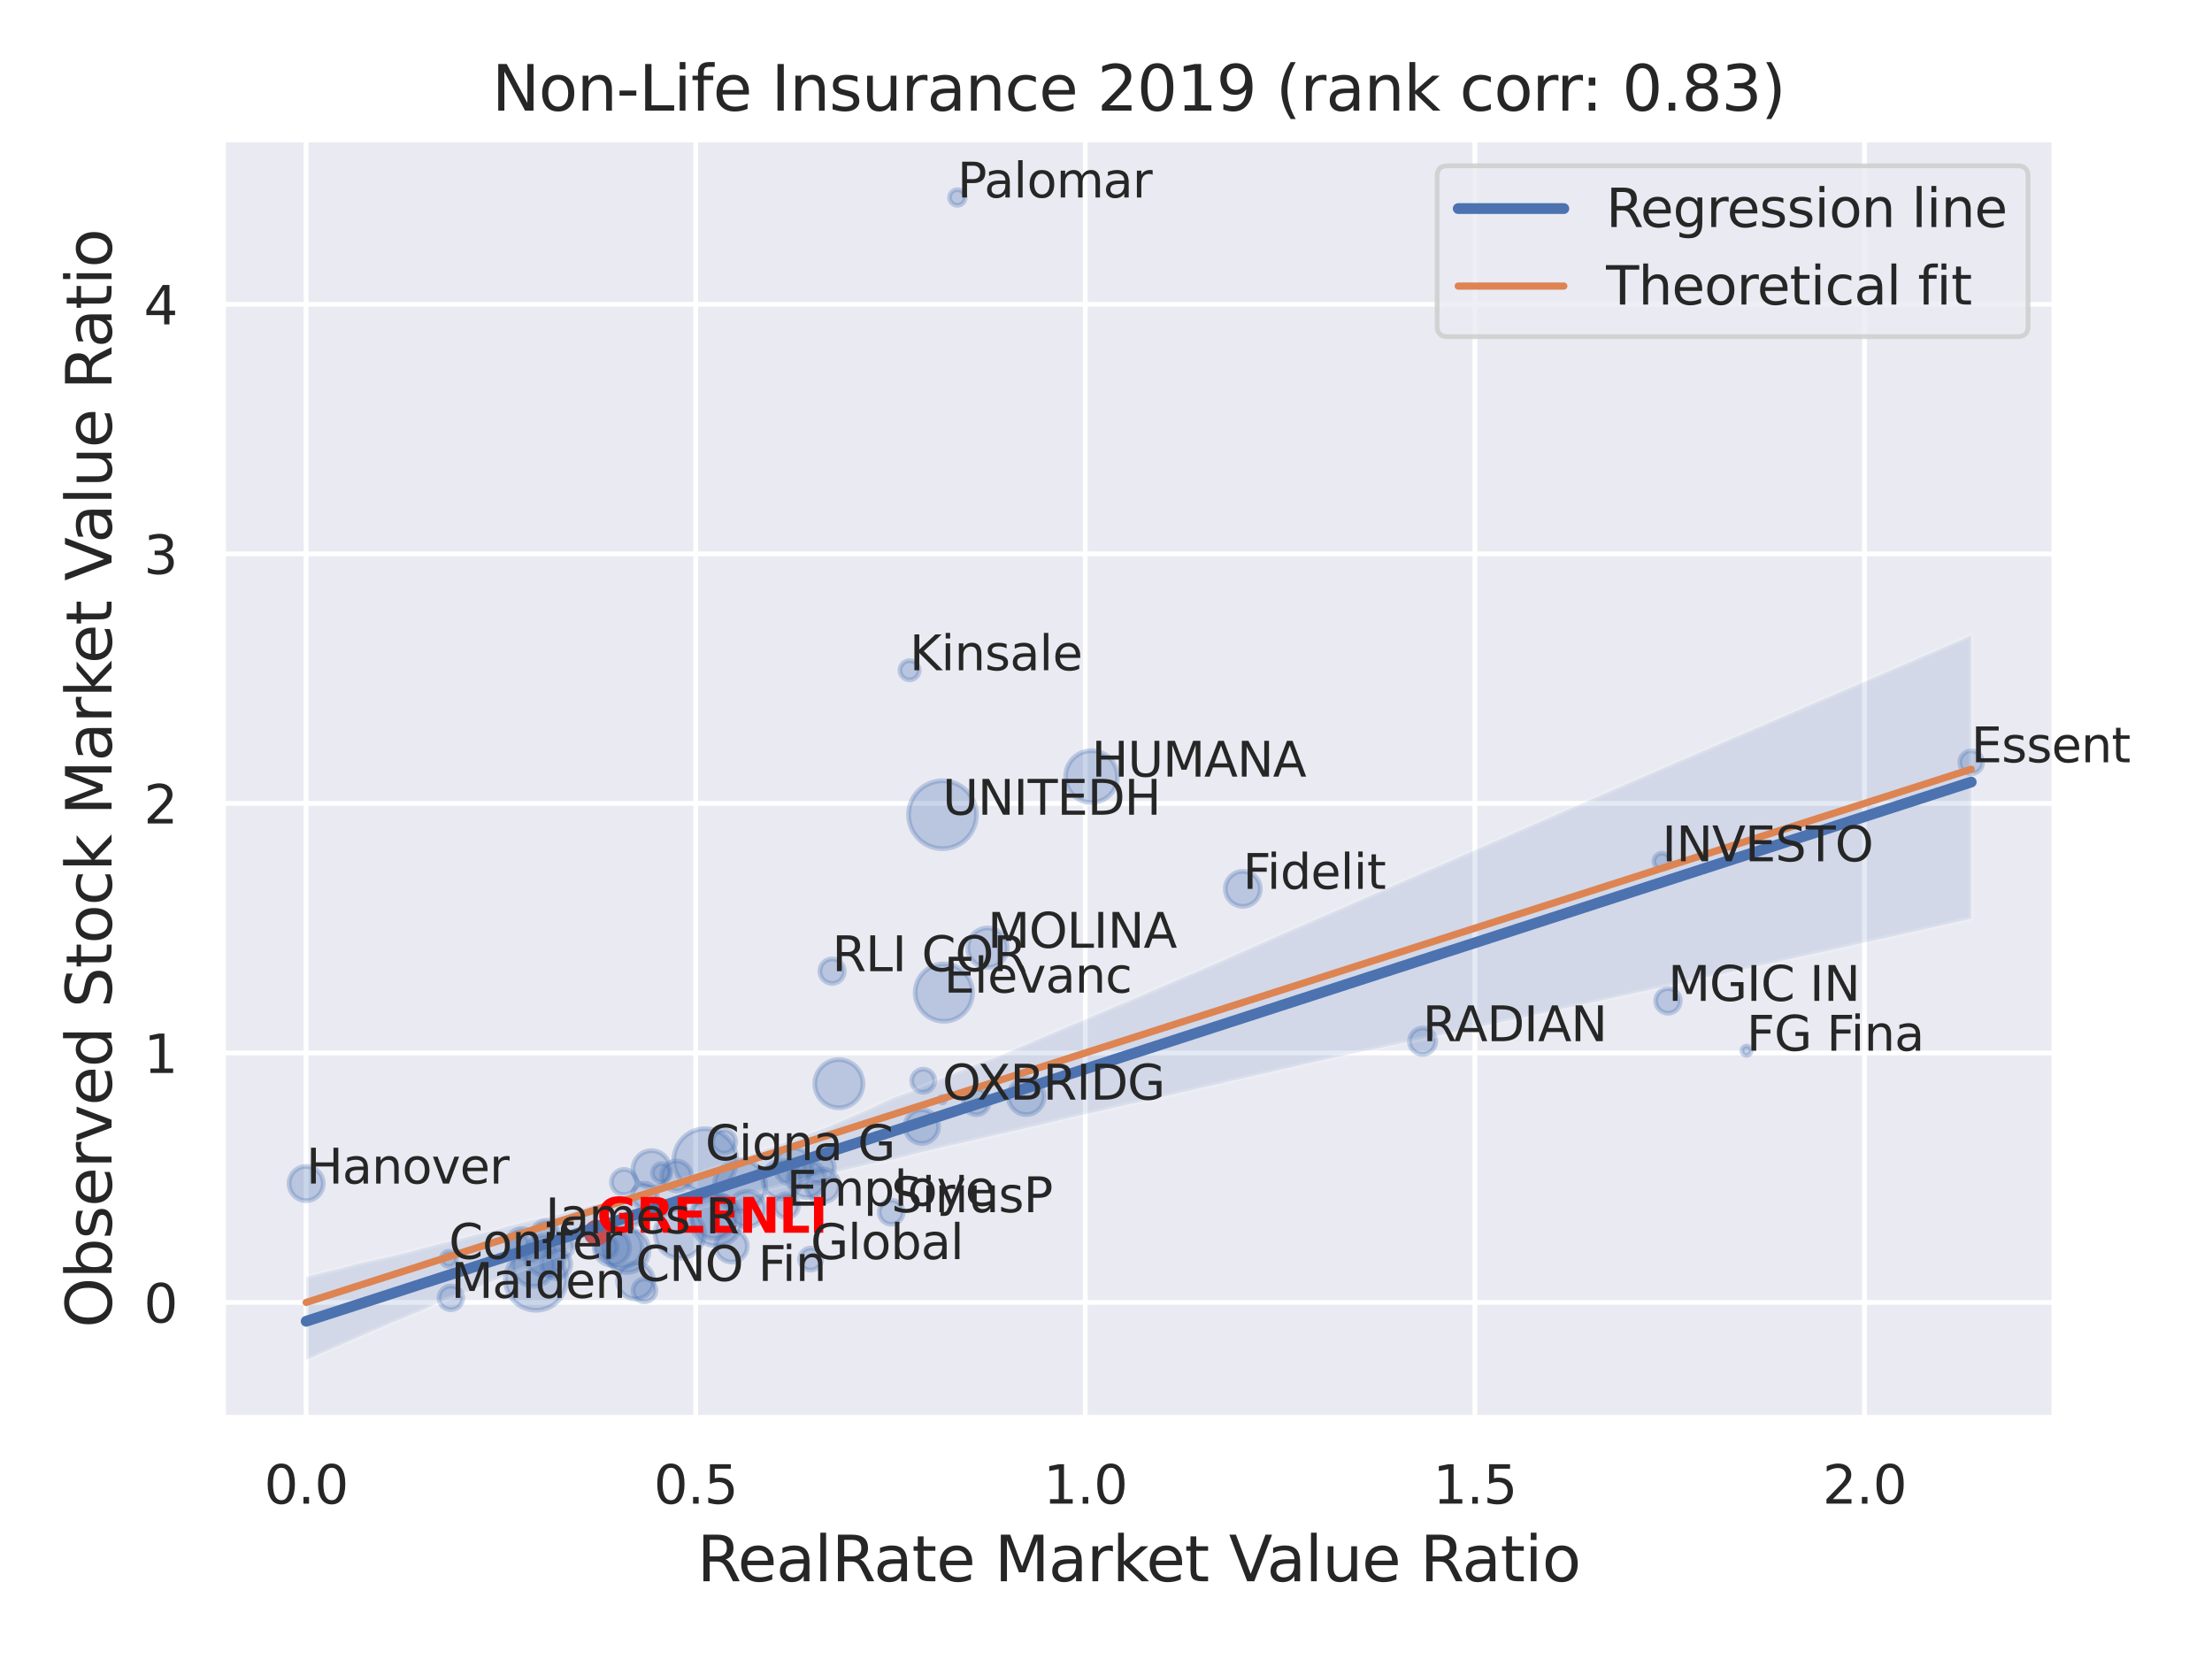 <?xml version="1.0" encoding="utf-8" standalone="no"?>
<!DOCTYPE svg PUBLIC "-//W3C//DTD SVG 1.1//EN"
  "http://www.w3.org/Graphics/SVG/1.1/DTD/svg11.dtd">
<svg xmlns:xlink="http://www.w3.org/1999/xlink" width="460.8pt" height="345.6pt" viewBox="0 0 460.8 345.6" xmlns="http://www.w3.org/2000/svg" version="1.1">
 <defs>
  <style type="text/css">*{stroke-linejoin: round; stroke-linecap: butt}</style>
 </defs>
 <g id="figure_1">
  <g id="patch_1">
   <path d="M 0 345.6 
L 460.8 345.6 
L 460.8 0 
L 0 0 
z
" style="fill: #ffffff"/>
  </g>
  <g id="axes_1">
   <g id="patch_2">
    <path d="M 46.44 295.38 
L 427.983 295.38 
L 427.983 29.04 
L 46.44 29.04 
z
" style="fill: #eaeaf2"/>
   </g>
   <g id="matplotlib.axis_1">
    <g id="xtick_1">
     <g id="line2d_1">
      <path d="M 63.763 295.38 
L 63.763 29.04 
" clip-path="url(#p88aab6b13e)" style="fill: none; stroke: #ffffff; stroke-linecap: round"/>
     </g>
     <g id="text_1">
      <!-- 0.0 -->
      <g style="fill: #262626" transform="translate(55.017 313.238) scale(0.11 -0.11)">
       <defs>
        <path id="DejaVuSans-30" d="M 2034 4250 
Q 1547 4250 1301 3770 
Q 1056 3291 1056 2328 
Q 1056 1369 1301 889 
Q 1547 409 2034 409 
Q 2525 409 2770 889 
Q 3016 1369 3016 2328 
Q 3016 3291 2770 3770 
Q 2525 4250 2034 4250 
z
M 2034 4750 
Q 2819 4750 3233 4129 
Q 3647 3509 3647 2328 
Q 3647 1150 3233 529 
Q 2819 -91 2034 -91 
Q 1250 -91 836 529 
Q 422 1150 422 2328 
Q 422 3509 836 4129 
Q 1250 4750 2034 4750 
z
" transform="scale(0.016)"/>
        <path id="DejaVuSans-2e" d="M 684 794 
L 1344 794 
L 1344 0 
L 684 0 
L 684 794 
z
" transform="scale(0.016)"/>
       </defs>
       <use xlink:href="#DejaVuSans-30"/>
       <use xlink:href="#DejaVuSans-2e" x="63.623"/>
       <use xlink:href="#DejaVuSans-30" x="95.41"/>
      </g>
     </g>
    </g>
    <g id="xtick_2">
     <g id="line2d_2">
      <path d="M 144.925 295.38 
L 144.925 29.04 
" clip-path="url(#p88aab6b13e)" style="fill: none; stroke: #ffffff; stroke-linecap: round"/>
     </g>
     <g id="text_2">
      <!-- 0.5 -->
      <g style="fill: #262626" transform="translate(136.178 313.238) scale(0.11 -0.11)">
       <defs>
        <path id="DejaVuSans-35" d="M 691 4666 
L 3169 4666 
L 3169 4134 
L 1269 4134 
L 1269 2991 
Q 1406 3038 1543 3061 
Q 1681 3084 1819 3084 
Q 2600 3084 3056 2656 
Q 3513 2228 3513 1497 
Q 3513 744 3044 326 
Q 2575 -91 1722 -91 
Q 1428 -91 1123 -41 
Q 819 9 494 109 
L 494 744 
Q 775 591 1075 516 
Q 1375 441 1709 441 
Q 2250 441 2565 725 
Q 2881 1009 2881 1497 
Q 2881 1984 2565 2268 
Q 2250 2553 1709 2553 
Q 1456 2553 1204 2497 
Q 953 2441 691 2322 
L 691 4666 
z
" transform="scale(0.016)"/>
       </defs>
       <use xlink:href="#DejaVuSans-30"/>
       <use xlink:href="#DejaVuSans-2e" x="63.623"/>
       <use xlink:href="#DejaVuSans-35" x="95.41"/>
      </g>
     </g>
    </g>
    <g id="xtick_3">
     <g id="line2d_3">
      <path d="M 226.086 295.38 
L 226.086 29.04 
" clip-path="url(#p88aab6b13e)" style="fill: none; stroke: #ffffff; stroke-linecap: round"/>
     </g>
     <g id="text_3">
      <!-- 1.0 -->
      <g style="fill: #262626" transform="translate(217.339 313.238) scale(0.11 -0.11)">
       <defs>
        <path id="DejaVuSans-31" d="M 794 531 
L 1825 531 
L 1825 4091 
L 703 3866 
L 703 4441 
L 1819 4666 
L 2450 4666 
L 2450 531 
L 3481 531 
L 3481 0 
L 794 0 
L 794 531 
z
" transform="scale(0.016)"/>
       </defs>
       <use xlink:href="#DejaVuSans-31"/>
       <use xlink:href="#DejaVuSans-2e" x="63.623"/>
       <use xlink:href="#DejaVuSans-30" x="95.41"/>
      </g>
     </g>
    </g>
    <g id="xtick_4">
     <g id="line2d_4">
      <path d="M 307.247 295.38 
L 307.247 29.04 
" clip-path="url(#p88aab6b13e)" style="fill: none; stroke: #ffffff; stroke-linecap: round"/>
     </g>
     <g id="text_4">
      <!-- 1.5 -->
      <g style="fill: #262626" transform="translate(298.5 313.238) scale(0.11 -0.11)">
       <use xlink:href="#DejaVuSans-31"/>
       <use xlink:href="#DejaVuSans-2e" x="63.623"/>
       <use xlink:href="#DejaVuSans-35" x="95.41"/>
      </g>
     </g>
    </g>
    <g id="xtick_5">
     <g id="line2d_5">
      <path d="M 388.408 295.38 
L 388.408 29.04 
" clip-path="url(#p88aab6b13e)" style="fill: none; stroke: #ffffff; stroke-linecap: round"/>
     </g>
     <g id="text_5">
      <!-- 2.0 -->
      <g style="fill: #262626" transform="translate(379.662 313.238) scale(0.11 -0.11)">
       <defs>
        <path id="DejaVuSans-32" d="M 1228 531 
L 3431 531 
L 3431 0 
L 469 0 
L 469 531 
Q 828 903 1448 1529 
Q 2069 2156 2228 2338 
Q 2531 2678 2651 2914 
Q 2772 3150 2772 3378 
Q 2772 3750 2511 3984 
Q 2250 4219 1831 4219 
Q 1534 4219 1204 4116 
Q 875 4013 500 3803 
L 500 4441 
Q 881 4594 1212 4672 
Q 1544 4750 1819 4750 
Q 2544 4750 2975 4387 
Q 3406 4025 3406 3419 
Q 3406 3131 3298 2873 
Q 3191 2616 2906 2266 
Q 2828 2175 2409 1742 
Q 1991 1309 1228 531 
z
" transform="scale(0.016)"/>
       </defs>
       <use xlink:href="#DejaVuSans-32"/>
       <use xlink:href="#DejaVuSans-2e" x="63.623"/>
       <use xlink:href="#DejaVuSans-30" x="95.41"/>
      </g>
     </g>
    </g>
    <g id="text_6">
     <!-- RealRate Market Value Ratio -->
     <g style="fill: #262626" transform="translate(145.225 329.404) scale(0.13 -0.13)">
      <defs>
       <path id="DejaVuSans-52" d="M 2841 2188 
Q 3044 2119 3236 1894 
Q 3428 1669 3622 1275 
L 4263 0 
L 3584 0 
L 2988 1197 
Q 2756 1666 2539 1819 
Q 2322 1972 1947 1972 
L 1259 1972 
L 1259 0 
L 628 0 
L 628 4666 
L 2053 4666 
Q 2853 4666 3247 4331 
Q 3641 3997 3641 3322 
Q 3641 2881 3436 2590 
Q 3231 2300 2841 2188 
z
M 1259 4147 
L 1259 2491 
L 2053 2491 
Q 2509 2491 2742 2702 
Q 2975 2913 2975 3322 
Q 2975 3731 2742 3939 
Q 2509 4147 2053 4147 
L 1259 4147 
z
" transform="scale(0.016)"/>
       <path id="DejaVuSans-65" d="M 3597 1894 
L 3597 1613 
L 953 1613 
Q 991 1019 1311 708 
Q 1631 397 2203 397 
Q 2534 397 2845 478 
Q 3156 559 3463 722 
L 3463 178 
Q 3153 47 2828 -22 
Q 2503 -91 2169 -91 
Q 1331 -91 842 396 
Q 353 884 353 1716 
Q 353 2575 817 3079 
Q 1281 3584 2069 3584 
Q 2775 3584 3186 3129 
Q 3597 2675 3597 1894 
z
M 3022 2063 
Q 3016 2534 2758 2815 
Q 2500 3097 2075 3097 
Q 1594 3097 1305 2825 
Q 1016 2553 972 2059 
L 3022 2063 
z
" transform="scale(0.016)"/>
       <path id="DejaVuSans-61" d="M 2194 1759 
Q 1497 1759 1228 1600 
Q 959 1441 959 1056 
Q 959 750 1161 570 
Q 1363 391 1709 391 
Q 2188 391 2477 730 
Q 2766 1069 2766 1631 
L 2766 1759 
L 2194 1759 
z
M 3341 1997 
L 3341 0 
L 2766 0 
L 2766 531 
Q 2569 213 2275 61 
Q 1981 -91 1556 -91 
Q 1019 -91 701 211 
Q 384 513 384 1019 
Q 384 1609 779 1909 
Q 1175 2209 1959 2209 
L 2766 2209 
L 2766 2266 
Q 2766 2663 2505 2880 
Q 2244 3097 1772 3097 
Q 1472 3097 1187 3025 
Q 903 2953 641 2809 
L 641 3341 
Q 956 3463 1253 3523 
Q 1550 3584 1831 3584 
Q 2591 3584 2966 3190 
Q 3341 2797 3341 1997 
z
" transform="scale(0.016)"/>
       <path id="DejaVuSans-6c" d="M 603 4863 
L 1178 4863 
L 1178 0 
L 603 0 
L 603 4863 
z
" transform="scale(0.016)"/>
       <path id="DejaVuSans-74" d="M 1172 4494 
L 1172 3500 
L 2356 3500 
L 2356 3053 
L 1172 3053 
L 1172 1153 
Q 1172 725 1289 603 
Q 1406 481 1766 481 
L 2356 481 
L 2356 0 
L 1766 0 
Q 1100 0 847 248 
Q 594 497 594 1153 
L 594 3053 
L 172 3053 
L 172 3500 
L 594 3500 
L 594 4494 
L 1172 4494 
z
" transform="scale(0.016)"/>
       <path id="DejaVuSans-20" transform="scale(0.016)"/>
       <path id="DejaVuSans-4d" d="M 628 4666 
L 1569 4666 
L 2759 1491 
L 3956 4666 
L 4897 4666 
L 4897 0 
L 4281 0 
L 4281 4097 
L 3078 897 
L 2444 897 
L 1241 4097 
L 1241 0 
L 628 0 
L 628 4666 
z
" transform="scale(0.016)"/>
       <path id="DejaVuSans-72" d="M 2631 2963 
Q 2534 3019 2420 3045 
Q 2306 3072 2169 3072 
Q 1681 3072 1420 2755 
Q 1159 2438 1159 1844 
L 1159 0 
L 581 0 
L 581 3500 
L 1159 3500 
L 1159 2956 
Q 1341 3275 1631 3429 
Q 1922 3584 2338 3584 
Q 2397 3584 2469 3576 
Q 2541 3569 2628 3553 
L 2631 2963 
z
" transform="scale(0.016)"/>
       <path id="DejaVuSans-6b" d="M 581 4863 
L 1159 4863 
L 1159 1991 
L 2875 3500 
L 3609 3500 
L 1753 1863 
L 3688 0 
L 2938 0 
L 1159 1709 
L 1159 0 
L 581 0 
L 581 4863 
z
" transform="scale(0.016)"/>
       <path id="DejaVuSans-56" d="M 1831 0 
L 50 4666 
L 709 4666 
L 2188 738 
L 3669 4666 
L 4325 4666 
L 2547 0 
L 1831 0 
z
" transform="scale(0.016)"/>
       <path id="DejaVuSans-75" d="M 544 1381 
L 544 3500 
L 1119 3500 
L 1119 1403 
Q 1119 906 1312 657 
Q 1506 409 1894 409 
Q 2359 409 2629 706 
Q 2900 1003 2900 1516 
L 2900 3500 
L 3475 3500 
L 3475 0 
L 2900 0 
L 2900 538 
Q 2691 219 2414 64 
Q 2138 -91 1772 -91 
Q 1169 -91 856 284 
Q 544 659 544 1381 
z
M 1991 3584 
L 1991 3584 
z
" transform="scale(0.016)"/>
       <path id="DejaVuSans-69" d="M 603 3500 
L 1178 3500 
L 1178 0 
L 603 0 
L 603 3500 
z
M 603 4863 
L 1178 4863 
L 1178 4134 
L 603 4134 
L 603 4863 
z
" transform="scale(0.016)"/>
       <path id="DejaVuSans-6f" d="M 1959 3097 
Q 1497 3097 1228 2736 
Q 959 2375 959 1747 
Q 959 1119 1226 758 
Q 1494 397 1959 397 
Q 2419 397 2687 759 
Q 2956 1122 2956 1747 
Q 2956 2369 2687 2733 
Q 2419 3097 1959 3097 
z
M 1959 3584 
Q 2709 3584 3137 3096 
Q 3566 2609 3566 1747 
Q 3566 888 3137 398 
Q 2709 -91 1959 -91 
Q 1206 -91 779 398 
Q 353 888 353 1747 
Q 353 2609 779 3096 
Q 1206 3584 1959 3584 
z
" transform="scale(0.016)"/>
      </defs>
      <use xlink:href="#DejaVuSans-52"/>
      <use xlink:href="#DejaVuSans-65" x="64.982"/>
      <use xlink:href="#DejaVuSans-61" x="126.506"/>
      <use xlink:href="#DejaVuSans-6c" x="187.785"/>
      <use xlink:href="#DejaVuSans-52" x="215.568"/>
      <use xlink:href="#DejaVuSans-61" x="282.801"/>
      <use xlink:href="#DejaVuSans-74" x="344.08"/>
      <use xlink:href="#DejaVuSans-65" x="383.289"/>
      <use xlink:href="#DejaVuSans-20" x="444.812"/>
      <use xlink:href="#DejaVuSans-4d" x="476.6"/>
      <use xlink:href="#DejaVuSans-61" x="562.879"/>
      <use xlink:href="#DejaVuSans-72" x="624.158"/>
      <use xlink:href="#DejaVuSans-6b" x="665.271"/>
      <use xlink:href="#DejaVuSans-65" x="719.557"/>
      <use xlink:href="#DejaVuSans-74" x="781.08"/>
      <use xlink:href="#DejaVuSans-20" x="820.289"/>
      <use xlink:href="#DejaVuSans-56" x="852.076"/>
      <use xlink:href="#DejaVuSans-61" x="912.734"/>
      <use xlink:href="#DejaVuSans-6c" x="974.014"/>
      <use xlink:href="#DejaVuSans-75" x="1001.797"/>
      <use xlink:href="#DejaVuSans-65" x="1065.176"/>
      <use xlink:href="#DejaVuSans-20" x="1126.699"/>
      <use xlink:href="#DejaVuSans-52" x="1158.486"/>
      <use xlink:href="#DejaVuSans-61" x="1225.719"/>
      <use xlink:href="#DejaVuSans-74" x="1286.998"/>
      <use xlink:href="#DejaVuSans-69" x="1326.207"/>
      <use xlink:href="#DejaVuSans-6f" x="1353.99"/>
     </g>
    </g>
   </g>
   <g id="matplotlib.axis_2">
    <g id="ytick_1">
     <g id="line2d_6">
      <path d="M 46.44 271.324 
L 427.983 271.324 
" clip-path="url(#p88aab6b13e)" style="fill: none; stroke: #ffffff; stroke-linecap: round"/>
     </g>
     <g id="text_7">
      <!-- 0 -->
      <g style="fill: #262626" transform="translate(29.941 275.503) scale(0.11 -0.11)">
       <use xlink:href="#DejaVuSans-30"/>
      </g>
     </g>
    </g>
    <g id="ytick_2">
     <g id="line2d_7">
      <path d="M 46.44 219.343 
L 427.983 219.343 
" clip-path="url(#p88aab6b13e)" style="fill: none; stroke: #ffffff; stroke-linecap: round"/>
     </g>
     <g id="text_8">
      <!-- 1 -->
      <g style="fill: #262626" transform="translate(29.941 223.522) scale(0.11 -0.11)">
       <use xlink:href="#DejaVuSans-31"/>
      </g>
     </g>
    </g>
    <g id="ytick_3">
     <g id="line2d_8">
      <path d="M 46.44 167.361 
L 427.983 167.361 
" clip-path="url(#p88aab6b13e)" style="fill: none; stroke: #ffffff; stroke-linecap: round"/>
     </g>
     <g id="text_9">
      <!-- 2 -->
      <g style="fill: #262626" transform="translate(29.941 171.54) scale(0.11 -0.11)">
       <use xlink:href="#DejaVuSans-32"/>
      </g>
     </g>
    </g>
    <g id="ytick_4">
     <g id="line2d_9">
      <path d="M 46.44 115.38 
L 427.983 115.38 
" clip-path="url(#p88aab6b13e)" style="fill: none; stroke: #ffffff; stroke-linecap: round"/>
     </g>
     <g id="text_10">
      <!-- 3 -->
      <g style="fill: #262626" transform="translate(29.941 119.559) scale(0.11 -0.11)">
       <defs>
        <path id="DejaVuSans-33" d="M 2597 2516 
Q 3050 2419 3304 2112 
Q 3559 1806 3559 1356 
Q 3559 666 3084 287 
Q 2609 -91 1734 -91 
Q 1441 -91 1130 -33 
Q 819 25 488 141 
L 488 750 
Q 750 597 1062 519 
Q 1375 441 1716 441 
Q 2309 441 2620 675 
Q 2931 909 2931 1356 
Q 2931 1769 2642 2001 
Q 2353 2234 1838 2234 
L 1294 2234 
L 1294 2753 
L 1863 2753 
Q 2328 2753 2575 2939 
Q 2822 3125 2822 3475 
Q 2822 3834 2567 4026 
Q 2313 4219 1838 4219 
Q 1578 4219 1281 4162 
Q 984 4106 628 3988 
L 628 4550 
Q 988 4650 1302 4700 
Q 1616 4750 1894 4750 
Q 2613 4750 3031 4423 
Q 3450 4097 3450 3541 
Q 3450 3153 3228 2886 
Q 3006 2619 2597 2516 
z
" transform="scale(0.016)"/>
       </defs>
       <use xlink:href="#DejaVuSans-33"/>
      </g>
     </g>
    </g>
    <g id="ytick_5">
     <g id="line2d_10">
      <path d="M 46.44 63.399 
L 427.983 63.399 
" clip-path="url(#p88aab6b13e)" style="fill: none; stroke: #ffffff; stroke-linecap: round"/>
     </g>
     <g id="text_11">
      <!-- 4 -->
      <g style="fill: #262626" transform="translate(29.941 67.578) scale(0.11 -0.11)">
       <defs>
        <path id="DejaVuSans-34" d="M 2419 4116 
L 825 1625 
L 2419 1625 
L 2419 4116 
z
M 2253 4666 
L 3047 4666 
L 3047 1625 
L 3713 1625 
L 3713 1100 
L 3047 1100 
L 3047 0 
L 2419 0 
L 2419 1100 
L 313 1100 
L 313 1709 
L 2253 4666 
z
" transform="scale(0.016)"/>
       </defs>
       <use xlink:href="#DejaVuSans-34"/>
      </g>
     </g>
    </g>
    <g id="text_12">
     <!-- Observed Stock Market Value Ratio -->
     <g style="fill: #262626" transform="translate(23.238 276.612) rotate(-90) scale(0.13 -0.13)">
      <defs>
       <path id="DejaVuSans-4f" d="M 2522 4238 
Q 1834 4238 1429 3725 
Q 1025 3213 1025 2328 
Q 1025 1447 1429 934 
Q 1834 422 2522 422 
Q 3209 422 3611 934 
Q 4013 1447 4013 2328 
Q 4013 3213 3611 3725 
Q 3209 4238 2522 4238 
z
M 2522 4750 
Q 3503 4750 4090 4092 
Q 4678 3434 4678 2328 
Q 4678 1225 4090 567 
Q 3503 -91 2522 -91 
Q 1538 -91 948 565 
Q 359 1222 359 2328 
Q 359 3434 948 4092 
Q 1538 4750 2522 4750 
z
" transform="scale(0.016)"/>
       <path id="DejaVuSans-62" d="M 3116 1747 
Q 3116 2381 2855 2742 
Q 2594 3103 2138 3103 
Q 1681 3103 1420 2742 
Q 1159 2381 1159 1747 
Q 1159 1113 1420 752 
Q 1681 391 2138 391 
Q 2594 391 2855 752 
Q 3116 1113 3116 1747 
z
M 1159 2969 
Q 1341 3281 1617 3432 
Q 1894 3584 2278 3584 
Q 2916 3584 3314 3078 
Q 3713 2572 3713 1747 
Q 3713 922 3314 415 
Q 2916 -91 2278 -91 
Q 1894 -91 1617 61 
Q 1341 213 1159 525 
L 1159 0 
L 581 0 
L 581 4863 
L 1159 4863 
L 1159 2969 
z
" transform="scale(0.016)"/>
       <path id="DejaVuSans-73" d="M 2834 3397 
L 2834 2853 
Q 2591 2978 2328 3040 
Q 2066 3103 1784 3103 
Q 1356 3103 1142 2972 
Q 928 2841 928 2578 
Q 928 2378 1081 2264 
Q 1234 2150 1697 2047 
L 1894 2003 
Q 2506 1872 2764 1633 
Q 3022 1394 3022 966 
Q 3022 478 2636 193 
Q 2250 -91 1575 -91 
Q 1294 -91 989 -36 
Q 684 19 347 128 
L 347 722 
Q 666 556 975 473 
Q 1284 391 1588 391 
Q 1994 391 2212 530 
Q 2431 669 2431 922 
Q 2431 1156 2273 1281 
Q 2116 1406 1581 1522 
L 1381 1569 
Q 847 1681 609 1914 
Q 372 2147 372 2553 
Q 372 3047 722 3315 
Q 1072 3584 1716 3584 
Q 2034 3584 2315 3537 
Q 2597 3491 2834 3397 
z
" transform="scale(0.016)"/>
       <path id="DejaVuSans-76" d="M 191 3500 
L 800 3500 
L 1894 563 
L 2988 3500 
L 3597 3500 
L 2284 0 
L 1503 0 
L 191 3500 
z
" transform="scale(0.016)"/>
       <path id="DejaVuSans-64" d="M 2906 2969 
L 2906 4863 
L 3481 4863 
L 3481 0 
L 2906 0 
L 2906 525 
Q 2725 213 2448 61 
Q 2172 -91 1784 -91 
Q 1150 -91 751 415 
Q 353 922 353 1747 
Q 353 2572 751 3078 
Q 1150 3584 1784 3584 
Q 2172 3584 2448 3432 
Q 2725 3281 2906 2969 
z
M 947 1747 
Q 947 1113 1208 752 
Q 1469 391 1925 391 
Q 2381 391 2643 752 
Q 2906 1113 2906 1747 
Q 2906 2381 2643 2742 
Q 2381 3103 1925 3103 
Q 1469 3103 1208 2742 
Q 947 2381 947 1747 
z
" transform="scale(0.016)"/>
       <path id="DejaVuSans-53" d="M 3425 4513 
L 3425 3897 
Q 3066 4069 2747 4153 
Q 2428 4238 2131 4238 
Q 1616 4238 1336 4038 
Q 1056 3838 1056 3469 
Q 1056 3159 1242 3001 
Q 1428 2844 1947 2747 
L 2328 2669 
Q 3034 2534 3370 2195 
Q 3706 1856 3706 1288 
Q 3706 609 3251 259 
Q 2797 -91 1919 -91 
Q 1588 -91 1214 -16 
Q 841 59 441 206 
L 441 856 
Q 825 641 1194 531 
Q 1563 422 1919 422 
Q 2459 422 2753 634 
Q 3047 847 3047 1241 
Q 3047 1584 2836 1778 
Q 2625 1972 2144 2069 
L 1759 2144 
Q 1053 2284 737 2584 
Q 422 2884 422 3419 
Q 422 4038 858 4394 
Q 1294 4750 2059 4750 
Q 2388 4750 2728 4690 
Q 3069 4631 3425 4513 
z
" transform="scale(0.016)"/>
       <path id="DejaVuSans-63" d="M 3122 3366 
L 3122 2828 
Q 2878 2963 2633 3030 
Q 2388 3097 2138 3097 
Q 1578 3097 1268 2742 
Q 959 2388 959 1747 
Q 959 1106 1268 751 
Q 1578 397 2138 397 
Q 2388 397 2633 464 
Q 2878 531 3122 666 
L 3122 134 
Q 2881 22 2623 -34 
Q 2366 -91 2075 -91 
Q 1284 -91 818 406 
Q 353 903 353 1747 
Q 353 2603 823 3093 
Q 1294 3584 2113 3584 
Q 2378 3584 2631 3529 
Q 2884 3475 3122 3366 
z
" transform="scale(0.016)"/>
      </defs>
      <use xlink:href="#DejaVuSans-4f"/>
      <use xlink:href="#DejaVuSans-62" x="78.711"/>
      <use xlink:href="#DejaVuSans-73" x="142.188"/>
      <use xlink:href="#DejaVuSans-65" x="194.287"/>
      <use xlink:href="#DejaVuSans-72" x="255.811"/>
      <use xlink:href="#DejaVuSans-76" x="296.924"/>
      <use xlink:href="#DejaVuSans-65" x="356.104"/>
      <use xlink:href="#DejaVuSans-64" x="417.627"/>
      <use xlink:href="#DejaVuSans-20" x="481.104"/>
      <use xlink:href="#DejaVuSans-53" x="512.891"/>
      <use xlink:href="#DejaVuSans-74" x="576.367"/>
      <use xlink:href="#DejaVuSans-6f" x="615.576"/>
      <use xlink:href="#DejaVuSans-63" x="676.758"/>
      <use xlink:href="#DejaVuSans-6b" x="731.738"/>
      <use xlink:href="#DejaVuSans-20" x="789.648"/>
      <use xlink:href="#DejaVuSans-4d" x="821.436"/>
      <use xlink:href="#DejaVuSans-61" x="907.715"/>
      <use xlink:href="#DejaVuSans-72" x="968.994"/>
      <use xlink:href="#DejaVuSans-6b" x="1010.107"/>
      <use xlink:href="#DejaVuSans-65" x="1064.393"/>
      <use xlink:href="#DejaVuSans-74" x="1125.916"/>
      <use xlink:href="#DejaVuSans-20" x="1165.125"/>
      <use xlink:href="#DejaVuSans-56" x="1196.912"/>
      <use xlink:href="#DejaVuSans-61" x="1257.57"/>
      <use xlink:href="#DejaVuSans-6c" x="1318.85"/>
      <use xlink:href="#DejaVuSans-75" x="1346.633"/>
      <use xlink:href="#DejaVuSans-65" x="1410.012"/>
      <use xlink:href="#DejaVuSans-20" x="1471.535"/>
      <use xlink:href="#DejaVuSans-52" x="1503.322"/>
      <use xlink:href="#DejaVuSans-61" x="1570.555"/>
      <use xlink:href="#DejaVuSans-74" x="1631.834"/>
      <use xlink:href="#DejaVuSans-69" x="1671.043"/>
      <use xlink:href="#DejaVuSans-6f" x="1698.826"/>
     </g>
    </g>
   </g>
   <g id="PathCollection_1">
    <path d="M 141.606 262.094 
C 142.964 262.094 144.266 261.555 145.225 260.595 
C 146.185 259.635 146.725 258.333 146.725 256.976 
C 146.725 255.618 146.185 254.316 145.225 253.356 
C 144.266 252.397 142.964 251.857 141.606 251.857 
C 140.249 251.857 138.947 252.397 137.987 253.356 
C 137.027 254.316 136.488 255.618 136.488 256.976 
C 136.488 258.333 137.027 259.635 137.987 260.595 
C 138.947 261.555 140.249 262.094 141.606 262.094 
z
" clip-path="url(#p88aab6b13e)" style="fill: #4c72b0; fill-opacity: 0.3; stroke: #4c72b0; stroke-opacity: 0.3"/>
    <path d="M 111.655 272.956 
C 113.343 272.956 114.961 272.286 116.155 271.093 
C 117.348 269.899 118.018 268.28 118.018 266.593 
C 118.018 264.905 117.348 263.286 116.155 262.093 
C 114.961 260.9 113.343 260.229 111.655 260.229 
C 109.967 260.229 108.349 260.9 107.155 262.093 
C 105.962 263.286 105.291 264.905 105.291 266.593 
C 105.291 268.28 105.962 269.899 107.155 271.093 
C 108.349 272.286 109.967 272.956 111.655 272.956 
z
" clip-path="url(#p88aab6b13e)" style="fill: #4c72b0; fill-opacity: 0.3; stroke: #4c72b0; stroke-opacity: 0.3"/>
    <path d="M 135.714 247.41 
C 136.736 247.41 137.717 247.004 138.439 246.282 
C 139.162 245.559 139.568 244.578 139.568 243.556 
C 139.568 242.534 139.162 241.554 138.439 240.831 
C 137.717 240.108 136.736 239.702 135.714 239.702 
C 134.692 239.702 133.711 240.108 132.989 240.831 
C 132.266 241.554 131.86 242.534 131.86 243.556 
C 131.86 244.578 132.266 245.559 132.989 246.282 
C 133.711 247.004 134.692 247.41 135.714 247.41 
z
" clip-path="url(#p88aab6b13e)" style="fill: #4c72b0; fill-opacity: 0.3; stroke: #4c72b0; stroke-opacity: 0.3"/>
    <path d="M 213.794 232.181 
C 214.789 232.181 215.742 231.786 216.445 231.083 
C 217.149 230.38 217.544 229.426 217.544 228.431 
C 217.544 227.437 217.149 226.483 216.445 225.78 
C 215.742 225.077 214.789 224.682 213.794 224.682 
C 212.8 224.682 211.846 225.077 211.143 225.78 
C 210.44 226.483 210.045 227.437 210.045 228.431 
C 210.045 229.426 210.44 230.38 211.143 231.083 
C 211.846 231.786 212.8 232.181 213.794 232.181 
z
" clip-path="url(#p88aab6b13e)" style="fill: #4c72b0; fill-opacity: 0.3; stroke: #4c72b0; stroke-opacity: 0.3"/>
    <path d="M 129.48 264.122 
C 130.623 264.122 131.718 263.668 132.526 262.86 
C 133.334 262.052 133.788 260.957 133.788 259.814 
C 133.788 258.672 133.334 257.576 132.526 256.768 
C 131.718 255.96 130.623 255.506 129.48 255.506 
C 128.338 255.506 127.242 255.96 126.434 256.768 
C 125.626 257.576 125.172 258.672 125.172 259.814 
C 125.172 260.957 125.626 262.052 126.434 262.86 
C 127.242 263.668 128.338 264.122 129.48 264.122 
z
" clip-path="url(#p88aab6b13e)" style="fill: #4c72b0; fill-opacity: 0.3; stroke: #4c72b0; stroke-opacity: 0.3"/>
    <path d="M 227.39 167.187 
C 228.822 167.187 230.196 166.618 231.209 165.605 
C 232.222 164.592 232.791 163.218 232.791 161.785 
C 232.791 160.353 232.222 158.979 231.209 157.966 
C 230.196 156.953 228.822 156.384 227.39 156.384 
C 225.957 156.384 224.583 156.953 223.57 157.966 
C 222.557 158.979 221.988 160.353 221.988 161.785 
C 221.988 163.218 222.557 164.592 223.57 165.605 
C 224.583 166.618 225.957 167.187 227.39 167.187 
z
" clip-path="url(#p88aab6b13e)" style="fill: #4c72b0; fill-opacity: 0.3; stroke: #4c72b0; stroke-opacity: 0.3"/>
    <path d="M 130.615 265.086 
C 131.831 265.086 132.996 264.603 133.855 263.744 
C 134.714 262.885 135.197 261.719 135.197 260.504 
C 135.197 259.289 134.714 258.124 133.855 257.264 
C 132.996 256.405 131.831 255.923 130.615 255.923 
C 129.4 255.923 128.235 256.405 127.376 257.264 
C 126.517 258.124 126.034 259.289 126.034 260.504 
C 126.034 261.719 126.517 262.885 127.376 263.744 
C 128.235 264.603 129.4 265.086 130.615 265.086 
z
" clip-path="url(#p88aab6b13e)" style="fill: #4c72b0; fill-opacity: 0.3; stroke: #4c72b0; stroke-opacity: 0.3"/>
    <path d="M 170.617 246.445 
C 171.459 246.445 172.267 246.11 172.863 245.514 
C 173.458 244.919 173.793 244.111 173.793 243.269 
C 173.793 242.426 173.458 241.618 172.863 241.023 
C 172.267 240.427 171.459 240.092 170.617 240.092 
C 169.775 240.092 168.967 240.427 168.371 241.023 
C 167.775 241.618 167.441 242.426 167.441 243.269 
C 167.441 244.111 167.775 244.919 168.371 245.514 
C 168.967 246.11 169.775 246.445 170.617 246.445 
z
" clip-path="url(#p88aab6b13e)" style="fill: #4c72b0; fill-opacity: 0.3; stroke: #4c72b0; stroke-opacity: 0.3"/>
    <path d="M 155.668 255.58 
C 156.653 255.58 157.597 255.189 158.293 254.493 
C 158.989 253.797 159.38 252.853 159.38 251.869 
C 159.38 250.884 158.989 249.94 158.293 249.244 
C 157.597 248.548 156.653 248.157 155.668 248.157 
C 154.684 248.157 153.74 248.548 153.044 249.244 
C 152.348 249.94 151.956 250.884 151.956 251.869 
C 151.956 252.853 152.348 253.797 153.044 254.493 
C 153.74 255.189 154.684 255.58 155.668 255.58 
z
" clip-path="url(#p88aab6b13e)" style="fill: #4c72b0; fill-opacity: 0.3; stroke: #4c72b0; stroke-opacity: 0.3"/>
    <path d="M 174.755 230.769 
C 176.084 230.769 177.36 230.241 178.3 229.301 
C 179.24 228.361 179.768 227.086 179.768 225.756 
C 179.768 224.427 179.24 223.152 178.3 222.212 
C 177.36 221.271 176.084 220.743 174.755 220.743 
C 173.425 220.743 172.15 221.271 171.21 222.212 
C 170.27 223.152 169.742 224.427 169.742 225.756 
C 169.742 227.086 170.27 228.361 171.21 229.301 
C 172.15 230.241 173.425 230.769 174.755 230.769 
z
" clip-path="url(#p88aab6b13e)" style="fill: #4c72b0; fill-opacity: 0.3; stroke: #4c72b0; stroke-opacity: 0.3"/>
    <path d="M 173.347 204.864 
C 174.024 204.864 174.672 204.595 175.15 204.117 
C 175.629 203.639 175.897 202.99 175.897 202.314 
C 175.897 201.637 175.629 200.989 175.15 200.51 
C 174.672 200.032 174.024 199.763 173.347 199.763 
C 172.671 199.763 172.022 200.032 171.544 200.51 
C 171.066 200.989 170.797 201.637 170.797 202.314 
C 170.797 202.99 171.066 203.639 171.544 204.117 
C 172.022 204.595 172.671 204.864 173.347 204.864 
z
" clip-path="url(#p88aab6b13e)" style="fill: #4c72b0; fill-opacity: 0.3; stroke: #4c72b0; stroke-opacity: 0.3"/>
    <path d="M 203.375 232.22 
C 204.091 232.22 204.778 231.936 205.285 231.429 
C 205.791 230.923 206.076 230.235 206.076 229.519 
C 206.076 228.803 205.791 228.116 205.285 227.609 
C 204.778 227.103 204.091 226.818 203.375 226.818 
C 202.659 226.818 201.971 227.103 201.465 227.609 
C 200.958 228.116 200.674 228.803 200.674 229.519 
C 200.674 230.235 200.958 230.923 201.465 231.429 
C 201.971 231.936 202.659 232.22 203.375 232.22 
z
" clip-path="url(#p88aab6b13e)" style="fill: #4c72b0; fill-opacity: 0.3; stroke: #4c72b0; stroke-opacity: 0.3"/>
    <path d="M 131.97 255.208 
C 132.315 255.208 132.646 255.071 132.89 254.827 
C 133.134 254.583 133.272 254.252 133.272 253.906 
C 133.272 253.561 133.134 253.23 132.89 252.985 
C 132.646 252.741 132.315 252.604 131.97 252.604 
C 131.624 252.604 131.293 252.741 131.049 252.985 
C 130.805 253.23 130.667 253.561 130.667 253.906 
C 130.667 254.252 130.805 254.583 131.049 254.827 
C 131.293 255.071 131.624 255.208 131.97 255.208 
z
" clip-path="url(#p88aab6b13e)" style="fill: #4c72b0; fill-opacity: 0.3; stroke: #4c72b0; stroke-opacity: 0.3"/>
    <path d="M 134.312 251.69 
C 135 251.69 135.66 251.416 136.147 250.93 
C 136.633 250.443 136.907 249.783 136.907 249.095 
C 136.907 248.407 136.633 247.747 136.147 247.26 
C 135.66 246.774 135 246.5 134.312 246.5 
C 133.624 246.5 132.964 246.774 132.477 247.26 
C 131.991 247.747 131.717 248.407 131.717 249.095 
C 131.717 249.783 131.991 250.443 132.477 250.93 
C 132.964 251.416 133.624 251.69 134.312 251.69 
z
" clip-path="url(#p88aab6b13e)" style="fill: #4c72b0; fill-opacity: 0.3; stroke: #4c72b0; stroke-opacity: 0.3"/>
    <path d="M 140.946 248.068 
C 141.769 248.068 142.559 247.74 143.142 247.158 
C 143.724 246.576 144.051 245.786 144.051 244.962 
C 144.051 244.138 143.724 243.348 143.142 242.766 
C 142.559 242.184 141.769 241.856 140.946 241.856 
C 140.122 241.856 139.332 242.184 138.75 242.766 
C 138.167 243.348 137.84 244.138 137.84 244.962 
C 137.84 245.786 138.167 246.576 138.75 247.158 
C 139.332 247.74 140.122 248.068 140.946 248.068 
z
" clip-path="url(#p88aab6b13e)" style="fill: #4c72b0; fill-opacity: 0.3; stroke: #4c72b0; stroke-opacity: 0.3"/>
    <path d="M 346.224 181.106 
C 346.671 181.106 347.1 180.929 347.416 180.612 
C 347.732 180.296 347.91 179.867 347.91 179.42 
C 347.91 178.973 347.732 178.544 347.416 178.227 
C 347.1 177.911 346.671 177.734 346.224 177.734 
C 345.776 177.734 345.347 177.911 345.031 178.227 
C 344.715 178.544 344.537 178.973 344.537 179.42 
C 344.537 179.867 344.715 180.296 345.031 180.612 
C 345.347 180.929 345.776 181.106 346.224 181.106 
z
" clip-path="url(#p88aab6b13e)" style="fill: #4c72b0; fill-opacity: 0.3; stroke: #4c72b0; stroke-opacity: 0.3"/>
    <path d="M 196.344 176.794 
C 198.22 176.794 200.018 176.049 201.344 174.723 
C 202.67 173.397 203.416 171.598 203.416 169.723 
C 203.416 167.848 202.67 166.049 201.344 164.723 
C 200.018 163.397 198.22 162.652 196.344 162.652 
C 194.469 162.652 192.67 163.397 191.344 164.723 
C 190.018 166.049 189.273 167.848 189.273 169.723 
C 189.273 171.598 190.018 173.397 191.344 174.723 
C 192.67 176.049 194.469 176.794 196.344 176.794 
z
" clip-path="url(#p88aab6b13e)" style="fill: #4c72b0; fill-opacity: 0.3; stroke: #4c72b0; stroke-opacity: 0.3"/>
    <path d="M 134.251 271.187 
C 134.884 271.187 135.491 270.936 135.938 270.488 
C 136.386 270.041 136.637 269.434 136.637 268.801 
C 136.637 268.168 136.386 267.561 135.938 267.114 
C 135.491 266.666 134.884 266.415 134.251 266.415 
C 133.618 266.415 133.011 266.666 132.564 267.114 
C 132.116 267.561 131.865 268.168 131.865 268.801 
C 131.865 269.434 132.116 270.041 132.564 270.488 
C 133.011 270.936 133.618 271.187 134.251 271.187 
z
" clip-path="url(#p88aab6b13e)" style="fill: #4c72b0; fill-opacity: 0.3; stroke: #4c72b0; stroke-opacity: 0.3"/>
    <path d="M 107.889 261.383 
C 108.474 261.383 109.035 261.15 109.448 260.737 
C 109.862 260.323 110.095 259.762 110.095 259.177 
C 110.095 258.592 109.862 258.031 109.448 257.617 
C 109.035 257.203 108.474 256.971 107.889 256.971 
C 107.304 256.971 106.743 257.203 106.329 257.617 
C 105.915 258.031 105.683 258.592 105.683 259.177 
C 105.683 259.762 105.915 260.323 106.329 260.737 
C 106.743 261.15 107.304 261.383 107.889 261.383 
z
" clip-path="url(#p88aab6b13e)" style="fill: #4c72b0; fill-opacity: 0.3; stroke: #4c72b0; stroke-opacity: 0.3"/>
    <path d="M 115.855 266.339 
C 116.663 266.339 117.437 266.018 118.008 265.447 
C 118.579 264.876 118.9 264.101 118.9 263.294 
C 118.9 262.486 118.579 261.711 118.008 261.14 
C 117.437 260.569 116.663 260.248 115.855 260.248 
C 115.047 260.248 114.273 260.569 113.702 261.14 
C 113.131 261.711 112.81 262.486 112.81 263.294 
C 112.81 264.101 113.131 264.876 113.702 265.447 
C 114.273 266.018 115.047 266.339 115.855 266.339 
z
" clip-path="url(#p88aab6b13e)" style="fill: #4c72b0; fill-opacity: 0.3; stroke: #4c72b0; stroke-opacity: 0.3"/>
    <path d="M 171.392 250.406 
C 172.306 250.406 173.183 250.043 173.829 249.397 
C 174.475 248.751 174.838 247.874 174.838 246.96 
C 174.838 246.046 174.475 245.169 173.829 244.523 
C 173.183 243.877 172.306 243.514 171.392 243.514 
C 170.478 243.514 169.601 243.877 168.955 244.523 
C 168.309 245.169 167.946 246.046 167.946 246.96 
C 167.946 247.874 168.309 248.751 168.955 249.397 
C 169.601 250.043 170.478 250.406 171.392 250.406 
z
" clip-path="url(#p88aab6b13e)" style="fill: #4c72b0; fill-opacity: 0.3; stroke: #4c72b0; stroke-opacity: 0.3"/>
    <path d="M 148.783 257.97 
C 150.027 257.97 151.22 257.476 152.099 256.597 
C 152.978 255.717 153.472 254.525 153.472 253.281 
C 153.472 252.038 152.978 250.845 152.099 249.966 
C 151.22 249.087 150.027 248.593 148.783 248.593 
C 147.54 248.593 146.347 249.087 145.468 249.966 
C 144.589 250.845 144.095 252.038 144.095 253.281 
C 144.095 254.525 144.589 255.717 145.468 256.597 
C 146.347 257.476 147.54 257.97 148.783 257.97 
z
" clip-path="url(#p88aab6b13e)" style="fill: #4c72b0; fill-opacity: 0.3; stroke: #4c72b0; stroke-opacity: 0.3"/>
    <path d="M 347.479 211.069 
C 348.16 211.069 348.814 210.798 349.295 210.317 
C 349.777 209.835 350.048 209.181 350.048 208.5 
C 350.048 207.818 349.777 207.165 349.295 206.683 
C 348.814 206.201 348.16 205.931 347.479 205.931 
C 346.797 205.931 346.144 206.201 345.662 206.683 
C 345.18 207.165 344.909 207.818 344.909 208.5 
C 344.909 209.181 345.18 209.835 345.662 210.317 
C 346.144 210.798 346.797 211.069 347.479 211.069 
z
" clip-path="url(#p88aab6b13e)" style="fill: #4c72b0; fill-opacity: 0.3; stroke: #4c72b0; stroke-opacity: 0.3"/>
    <path d="M 296.35 219.638 
C 297.076 219.638 297.773 219.349 298.286 218.836 
C 298.799 218.323 299.088 217.626 299.088 216.9 
C 299.088 216.174 298.799 215.478 298.286 214.965 
C 297.773 214.451 297.076 214.163 296.35 214.163 
C 295.624 214.163 294.928 214.451 294.415 214.965 
C 293.901 215.478 293.613 216.174 293.613 216.9 
C 293.613 217.626 293.901 218.323 294.415 218.836 
C 294.928 219.349 295.624 219.638 296.35 219.638 
z
" clip-path="url(#p88aab6b13e)" style="fill: #4c72b0; fill-opacity: 0.3; stroke: #4c72b0; stroke-opacity: 0.3"/>
    <path d="M 150.853 240.234 
C 151.493 240.234 152.107 239.979 152.559 239.527 
C 153.012 239.074 153.266 238.46 153.266 237.82 
C 153.266 237.18 153.012 236.566 152.559 236.113 
C 152.107 235.661 151.493 235.406 150.853 235.406 
C 150.213 235.406 149.599 235.661 149.146 236.113 
C 148.693 236.566 148.439 237.18 148.439 237.82 
C 148.439 238.46 148.693 239.074 149.146 239.527 
C 149.599 239.979 150.213 240.234 150.853 240.234 
z
" clip-path="url(#p88aab6b13e)" style="fill: #4c72b0; fill-opacity: 0.3; stroke: #4c72b0; stroke-opacity: 0.3"/>
    <path d="M 154.18 252.276 
C 155.598 252.276 156.959 251.713 157.962 250.71 
C 158.965 249.707 159.528 248.346 159.528 246.928 
C 159.528 245.509 158.965 244.149 157.962 243.146 
C 156.959 242.143 155.598 241.58 154.18 241.58 
C 152.761 241.58 151.401 242.143 150.398 243.146 
C 149.395 244.149 148.832 245.509 148.832 246.928 
C 148.832 248.346 149.395 249.707 150.398 250.71 
C 151.401 251.713 152.761 252.276 154.18 252.276 
z
" clip-path="url(#p88aab6b13e)" style="fill: #4c72b0; fill-opacity: 0.3; stroke: #4c72b0; stroke-opacity: 0.3"/>
    <path d="M 149.231 259.522 
C 150.651 259.522 152.014 258.958 153.018 257.953 
C 154.023 256.949 154.587 255.586 154.587 254.166 
C 154.587 252.745 154.023 251.383 153.018 250.378 
C 152.014 249.374 150.651 248.809 149.231 248.809 
C 147.81 248.809 146.448 249.374 145.443 250.378 
C 144.439 251.383 143.874 252.745 143.874 254.166 
C 143.874 255.586 144.439 256.949 145.443 257.953 
C 146.448 258.958 147.81 259.522 149.231 259.522 
z
" clip-path="url(#p88aab6b13e)" style="fill: #4c72b0; fill-opacity: 0.3; stroke: #4c72b0; stroke-opacity: 0.3"/>
    <path d="M 63.783 250.115 
C 64.728 250.115 65.634 249.74 66.302 249.072 
C 66.97 248.404 67.345 247.498 67.345 246.553 
C 67.345 245.608 66.97 244.702 66.302 244.034 
C 65.634 243.366 64.728 242.991 63.783 242.991 
C 62.838 242.991 61.932 243.366 61.264 244.034 
C 60.596 244.702 60.221 245.608 60.221 246.553 
C 60.221 247.498 60.596 248.404 61.264 249.072 
C 61.932 249.74 62.838 250.115 63.783 250.115 
z
" clip-path="url(#p88aab6b13e)" style="fill: #4c72b0; fill-opacity: 0.3; stroke: #4c72b0; stroke-opacity: 0.3"/>
    <path d="M 165.272 246.885 
C 166.299 246.885 167.284 246.477 168.011 245.75 
C 168.737 245.024 169.145 244.039 169.145 243.011 
C 169.145 241.984 168.737 240.999 168.011 240.272 
C 167.284 239.546 166.299 239.138 165.272 239.138 
C 164.244 239.138 163.259 239.546 162.532 240.272 
C 161.806 240.999 161.398 241.984 161.398 243.011 
C 161.398 244.039 161.806 245.024 162.532 245.75 
C 163.259 246.477 164.244 246.885 165.272 246.885 
z
" clip-path="url(#p88aab6b13e)" style="fill: #4c72b0; fill-opacity: 0.3; stroke: #4c72b0; stroke-opacity: 0.3"/>
    <path d="M 111.119 267.969 
C 112.266 267.969 113.366 267.513 114.177 266.702 
C 114.988 265.891 115.443 264.791 115.443 263.645 
C 115.443 262.498 114.988 261.398 114.177 260.587 
C 113.366 259.776 112.266 259.321 111.119 259.321 
C 109.972 259.321 108.872 259.776 108.062 260.587 
C 107.251 261.398 106.795 262.498 106.795 263.645 
C 106.795 264.791 107.251 265.891 108.062 266.702 
C 108.872 267.513 109.972 267.969 111.119 267.969 
z
" clip-path="url(#p88aab6b13e)" style="fill: #4c72b0; fill-opacity: 0.3; stroke: #4c72b0; stroke-opacity: 0.3"/>
    <path d="M 117.325 261.853 
C 117.888 261.853 118.429 261.629 118.827 261.231 
C 119.225 260.833 119.449 260.293 119.449 259.729 
C 119.449 259.166 119.225 258.626 118.827 258.228 
C 118.429 257.83 117.888 257.606 117.325 257.606 
C 116.762 257.606 116.222 257.83 115.823 258.228 
C 115.425 258.626 115.201 259.166 115.201 259.729 
C 115.201 260.293 115.425 260.833 115.823 261.231 
C 116.222 261.629 116.762 261.853 117.325 261.853 
z
" clip-path="url(#p88aab6b13e)" style="fill: #4c72b0; fill-opacity: 0.3; stroke: #4c72b0; stroke-opacity: 0.3"/>
    <path d="M 108.695 262.085 
C 109.509 262.085 110.289 261.762 110.865 261.187 
C 111.44 260.611 111.763 259.831 111.763 259.017 
C 111.763 258.203 111.44 257.423 110.865 256.847 
C 110.289 256.272 109.509 255.949 108.695 255.949 
C 107.881 255.949 107.101 256.272 106.525 256.847 
C 105.95 257.423 105.627 258.203 105.627 259.017 
C 105.627 259.831 105.95 260.611 106.525 261.187 
C 107.101 261.762 107.881 262.085 108.695 262.085 
z
" clip-path="url(#p88aab6b13e)" style="fill: #4c72b0; fill-opacity: 0.3; stroke: #4c72b0; stroke-opacity: 0.3"/>
    <path d="M 168.059 249.449 
C 169.082 249.449 170.065 249.042 170.788 248.318 
C 171.512 247.594 171.919 246.612 171.919 245.588 
C 171.919 244.564 171.512 243.582 170.788 242.858 
C 170.065 242.134 169.082 241.728 168.059 241.728 
C 167.035 241.728 166.053 242.134 165.329 242.858 
C 164.605 243.582 164.198 244.564 164.198 245.588 
C 164.198 246.612 164.605 247.594 165.329 248.318 
C 166.053 249.042 167.035 249.449 168.059 249.449 
z
" clip-path="url(#p88aab6b13e)" style="fill: #4c72b0; fill-opacity: 0.3; stroke: #4c72b0; stroke-opacity: 0.3"/>
    <path d="M 162.917 249.739 
C 163.981 249.739 165.002 249.317 165.755 248.564 
C 166.507 247.811 166.93 246.79 166.93 245.726 
C 166.93 244.661 166.507 243.64 165.755 242.888 
C 165.002 242.135 163.981 241.712 162.917 241.712 
C 161.852 241.712 160.831 242.135 160.078 242.888 
C 159.326 243.64 158.903 244.661 158.903 245.726 
C 158.903 246.79 159.326 247.811 160.078 248.564 
C 160.831 249.317 161.852 249.739 162.917 249.739 
z
" clip-path="url(#p88aab6b13e)" style="fill: #4c72b0; fill-opacity: 0.3; stroke: #4c72b0; stroke-opacity: 0.3"/>
    <path d="M 130.006 248.871 
C 130.705 248.871 131.374 248.594 131.868 248.1 
C 132.362 247.606 132.639 246.936 132.639 246.238 
C 132.639 245.54 132.362 244.87 131.868 244.376 
C 131.374 243.883 130.705 243.605 130.006 243.605 
C 129.308 243.605 128.638 243.883 128.145 244.376 
C 127.651 244.87 127.373 245.54 127.373 246.238 
C 127.373 246.936 127.651 247.606 128.145 248.1 
C 128.638 248.594 129.308 248.871 130.006 248.871 
z
" clip-path="url(#p88aab6b13e)" style="fill: #4c72b0; fill-opacity: 0.3; stroke: #4c72b0; stroke-opacity: 0.3"/>
    <path d="M 196.629 212.753 
C 198.214 212.753 199.734 212.123 200.855 211.002 
C 201.976 209.881 202.606 208.361 202.606 206.776 
C 202.606 205.19 201.976 203.67 200.855 202.549 
C 199.734 201.428 198.214 200.799 196.629 200.799 
C 195.044 200.799 193.523 201.428 192.402 202.549 
C 191.281 203.67 190.652 205.19 190.652 206.776 
C 190.652 208.361 191.281 209.881 192.402 211.002 
C 193.523 212.123 195.044 212.753 196.629 212.753 
z
" clip-path="url(#p88aab6b13e)" style="fill: #4c72b0; fill-opacity: 0.3; stroke: #4c72b0; stroke-opacity: 0.3"/>
    <path d="M 192.324 227.533 
C 192.961 227.533 193.571 227.28 194.021 226.83 
C 194.471 226.38 194.724 225.769 194.724 225.133 
C 194.724 224.497 194.471 223.886 194.021 223.436 
C 193.571 222.986 192.961 222.733 192.324 222.733 
C 191.688 222.733 191.077 222.986 190.627 223.436 
C 190.177 223.886 189.924 224.497 189.924 225.133 
C 189.924 225.769 190.177 226.38 190.627 226.83 
C 191.077 227.28 191.688 227.533 192.324 227.533 
z
" clip-path="url(#p88aab6b13e)" style="fill: #4c72b0; fill-opacity: 0.3; stroke: #4c72b0; stroke-opacity: 0.3"/>
    <path d="M 205.73 201.547 
C 206.821 201.547 207.867 201.114 208.639 200.342 
C 209.41 199.571 209.843 198.525 209.843 197.434 
C 209.843 196.343 209.41 195.296 208.639 194.525 
C 207.867 193.754 206.821 193.32 205.73 193.32 
C 204.639 193.32 203.593 193.754 202.822 194.525 
C 202.05 195.296 201.617 196.343 201.617 197.434 
C 201.617 198.525 202.05 199.571 202.822 200.342 
C 203.593 201.114 204.639 201.547 205.73 201.547 
z
" clip-path="url(#p88aab6b13e)" style="fill: #4c72b0; fill-opacity: 0.3; stroke: #4c72b0; stroke-opacity: 0.3"/>
    <path d="M 127.491 263.588 
C 128.467 263.588 129.403 263.2 130.093 262.51 
C 130.783 261.82 131.171 260.884 131.171 259.908 
C 131.171 258.933 130.783 257.997 130.093 257.307 
C 129.403 256.617 128.467 256.229 127.491 256.229 
C 126.516 256.229 125.58 256.617 124.89 257.307 
C 124.2 257.997 123.812 258.933 123.812 259.908 
C 123.812 260.884 124.2 261.82 124.89 262.51 
C 125.58 263.2 126.516 263.588 127.491 263.588 
z
" clip-path="url(#p88aab6b13e)" style="fill: #4c72b0; fill-opacity: 0.3; stroke: #4c72b0; stroke-opacity: 0.3"/>
    <path d="M 132.409 270.593 
C 133.404 270.593 134.359 270.197 135.062 269.494 
C 135.766 268.79 136.161 267.836 136.161 266.841 
C 136.161 265.845 135.766 264.891 135.062 264.187 
C 134.359 263.484 133.404 263.088 132.409 263.088 
C 131.414 263.088 130.46 263.484 129.756 264.187 
C 129.052 264.891 128.657 265.845 128.657 266.841 
C 128.657 267.836 129.052 268.79 129.756 269.494 
C 130.46 270.197 131.414 270.593 132.409 270.593 
z
" clip-path="url(#p88aab6b13e)" style="fill: #4c72b0; fill-opacity: 0.3; stroke: #4c72b0; stroke-opacity: 0.3"/>
    <path d="M 113.479 265.678 
C 114.587 265.678 115.65 265.238 116.433 264.455 
C 117.217 263.671 117.657 262.608 117.657 261.5 
C 117.657 260.392 117.217 259.329 116.433 258.546 
C 115.65 257.762 114.587 257.322 113.479 257.322 
C 112.371 257.322 111.308 257.762 110.525 258.546 
C 109.741 259.329 109.301 260.392 109.301 261.5 
C 109.301 262.608 109.741 263.671 110.525 264.455 
C 111.308 265.238 112.371 265.678 113.479 265.678 
z
" clip-path="url(#p88aab6b13e)" style="fill: #4c72b0; fill-opacity: 0.3; stroke: #4c72b0; stroke-opacity: 0.3"/>
    <path d="M 258.904 188.808 
C 259.87 188.808 260.797 188.424 261.48 187.741 
C 262.163 187.058 262.547 186.131 262.547 185.165 
C 262.547 184.198 262.163 183.272 261.48 182.588 
C 260.797 181.905 259.87 181.521 258.904 181.521 
C 257.938 181.521 257.011 181.905 256.328 182.588 
C 255.644 183.272 255.261 184.198 255.261 185.165 
C 255.261 186.131 255.644 187.058 256.328 187.741 
C 257.011 188.424 257.938 188.808 258.904 188.808 
z
" clip-path="url(#p88aab6b13e)" style="fill: #4c72b0; fill-opacity: 0.3; stroke: #4c72b0; stroke-opacity: 0.3"/>
    <path d="M 152.386 262.907 
C 153.259 262.907 154.095 262.561 154.712 261.944 
C 155.329 261.327 155.675 260.491 155.675 259.618 
C 155.675 258.746 155.329 257.909 154.712 257.293 
C 154.095 256.676 153.259 256.329 152.386 256.329 
C 151.514 256.329 150.677 256.676 150.061 257.293 
C 149.444 257.909 149.097 258.746 149.097 259.618 
C 149.097 260.491 149.444 261.327 150.061 261.944 
C 150.677 262.561 151.514 262.907 152.386 262.907 
z
" clip-path="url(#p88aab6b13e)" style="fill: #4c72b0; fill-opacity: 0.3; stroke: #4c72b0; stroke-opacity: 0.3"/>
    <path d="M 163.835 253.691 
C 164.505 253.691 165.146 253.425 165.619 252.952 
C 166.093 252.478 166.358 251.837 166.358 251.168 
C 166.358 250.498 166.093 249.857 165.619 249.384 
C 165.146 248.91 164.505 248.645 163.835 248.645 
C 163.166 248.645 162.525 248.91 162.051 249.384 
C 161.578 249.857 161.312 250.498 161.312 251.168 
C 161.312 251.837 161.578 252.478 162.051 252.952 
C 162.525 253.425 163.166 253.691 163.835 253.691 
z
" clip-path="url(#p88aab6b13e)" style="fill: #4c72b0; fill-opacity: 0.3; stroke: #4c72b0; stroke-opacity: 0.3"/>
    <path d="M 124.322 259.01 
C 124.907 259.01 125.467 258.778 125.881 258.364 
C 126.294 257.951 126.526 257.391 126.526 256.806 
C 126.526 256.222 126.294 255.661 125.881 255.248 
C 125.467 254.835 124.907 254.602 124.322 254.602 
C 123.738 254.602 123.177 254.835 122.764 255.248 
C 122.351 255.661 122.119 256.222 122.119 256.806 
C 122.119 257.391 122.351 257.951 122.764 258.364 
C 123.177 258.778 123.738 259.01 124.322 259.01 
z
" clip-path="url(#p88aab6b13e)" style="fill: #4c72b0; fill-opacity: 0.3; stroke: #4c72b0; stroke-opacity: 0.3"/>
    <path d="M 137.822 246.23 
C 138.329 246.23 138.815 246.029 139.174 245.67 
C 139.532 245.312 139.734 244.825 139.734 244.318 
C 139.734 243.811 139.532 243.325 139.174 242.966 
C 138.815 242.607 138.329 242.406 137.822 242.406 
C 137.314 242.406 136.828 242.607 136.469 242.966 
C 136.111 243.325 135.909 243.811 135.909 244.318 
C 135.909 244.825 136.111 245.312 136.469 245.67 
C 136.828 246.029 137.314 246.23 137.822 246.23 
z
" clip-path="url(#p88aab6b13e)" style="fill: #4c72b0; fill-opacity: 0.3; stroke: #4c72b0; stroke-opacity: 0.3"/>
    <path d="M 93.919 272.848 
C 94.576 272.848 95.206 272.587 95.67 272.123 
C 96.135 271.659 96.396 271.028 96.396 270.372 
C 96.396 269.715 96.135 269.085 95.67 268.62 
C 95.206 268.156 94.576 267.895 93.919 267.895 
C 93.262 267.895 92.632 268.156 92.168 268.62 
C 91.703 269.085 91.442 269.715 91.442 270.372 
C 91.442 271.028 91.703 271.659 92.168 272.123 
C 92.632 272.587 93.262 272.848 93.919 272.848 
z
" clip-path="url(#p88aab6b13e)" style="fill: #4c72b0; fill-opacity: 0.3; stroke: #4c72b0; stroke-opacity: 0.3"/>
    <path d="M 410.64 161.175 
C 411.271 161.175 411.876 160.925 412.323 160.478 
C 412.769 160.032 413.02 159.427 413.02 158.796 
C 413.02 158.164 412.769 157.559 412.323 157.113 
C 411.876 156.667 411.271 156.416 410.64 156.416 
C 410.009 156.416 409.403 156.667 408.957 157.113 
C 408.511 157.559 408.26 158.164 408.26 158.796 
C 408.26 159.427 408.511 160.032 408.957 160.478 
C 409.403 160.925 410.009 161.175 410.64 161.175 
z
" clip-path="url(#p88aab6b13e)" style="fill: #4c72b0; fill-opacity: 0.3; stroke: #4c72b0; stroke-opacity: 0.3"/>
    <path d="M 192.03 238.19 
C 192.959 238.19 193.85 237.821 194.506 237.165 
C 195.163 236.508 195.532 235.617 195.532 234.689 
C 195.532 233.76 195.163 232.869 194.506 232.213 
C 193.85 231.556 192.959 231.187 192.03 231.187 
C 191.102 231.187 190.211 231.556 189.554 232.213 
C 188.898 232.869 188.529 233.76 188.529 234.689 
C 188.529 235.617 188.898 236.508 189.554 237.165 
C 190.211 237.821 191.102 238.19 192.03 238.19 
z
" clip-path="url(#p88aab6b13e)" style="fill: #4c72b0; fill-opacity: 0.3; stroke: #4c72b0; stroke-opacity: 0.3"/>
    <path d="M 168.86 264.589 
C 169.469 264.589 170.053 264.347 170.483 263.917 
C 170.914 263.486 171.156 262.902 171.156 262.293 
C 171.156 261.684 170.914 261.1 170.483 260.67 
C 170.053 260.239 169.469 259.997 168.86 259.997 
C 168.251 259.997 167.667 260.239 167.236 260.67 
C 166.806 261.1 166.564 261.684 166.564 262.293 
C 166.564 262.902 166.806 263.486 167.236 263.917 
C 167.667 264.347 168.251 264.589 168.86 264.589 
z
" clip-path="url(#p88aab6b13e)" style="fill: #4c72b0; fill-opacity: 0.3; stroke: #4c72b0; stroke-opacity: 0.3"/>
    <path d="M 93.503 263.826 
C 93.923 263.826 94.327 263.659 94.624 263.362 
C 94.921 263.064 95.089 262.661 95.089 262.241 
C 95.089 261.82 94.921 261.417 94.624 261.119 
C 94.327 260.822 93.923 260.655 93.503 260.655 
C 93.082 260.655 92.679 260.822 92.382 261.119 
C 92.084 261.417 91.917 261.82 91.917 262.241 
C 91.917 262.661 92.084 263.064 92.382 263.362 
C 92.679 263.659 93.082 263.826 93.503 263.826 
z
" clip-path="url(#p88aab6b13e)" style="fill: #4c72b0; fill-opacity: 0.3; stroke: #4c72b0; stroke-opacity: 0.3"/>
    <path d="M 185.654 255.026 
C 186.317 255.026 186.954 254.762 187.423 254.293 
C 187.892 253.824 188.155 253.188 188.155 252.524 
C 188.155 251.861 187.892 251.224 187.423 250.755 
C 186.954 250.286 186.317 250.022 185.654 250.022 
C 184.99 250.022 184.354 250.286 183.885 250.755 
C 183.416 251.224 183.152 251.861 183.152 252.524 
C 183.152 253.188 183.416 253.824 183.885 254.293 
C 184.354 254.762 184.99 255.026 185.654 255.026 
z
" clip-path="url(#p88aab6b13e)" style="fill: #4c72b0; fill-opacity: 0.3; stroke: #4c72b0; stroke-opacity: 0.3"/>
    <path d="M 196.317 229.758 
C 196.499 229.758 196.674 229.685 196.803 229.556 
C 196.932 229.427 197.005 229.252 197.005 229.07 
C 197.005 228.887 196.932 228.712 196.803 228.583 
C 196.674 228.454 196.499 228.382 196.317 228.382 
C 196.134 228.382 195.959 228.454 195.83 228.583 
C 195.701 228.712 195.628 228.887 195.628 229.07 
C 195.628 229.252 195.701 229.427 195.83 229.556 
C 195.959 229.685 196.134 229.758 196.317 229.758 
z
" clip-path="url(#p88aab6b13e)" style="fill: #4c72b0; fill-opacity: 0.3; stroke: #4c72b0; stroke-opacity: 0.3"/>
    <path d="M 363.838 219.839 
C 364.093 219.839 364.338 219.738 364.518 219.557 
C 364.698 219.377 364.799 219.133 364.799 218.878 
C 364.799 218.623 364.698 218.379 364.518 218.199 
C 364.338 218.019 364.093 217.918 363.838 217.918 
C 363.584 217.918 363.339 218.019 363.159 218.199 
C 362.979 218.379 362.878 218.623 362.878 218.878 
C 362.878 219.133 362.979 219.377 363.159 219.557 
C 363.339 219.738 363.584 219.839 363.838 219.839 
z
" clip-path="url(#p88aab6b13e)" style="fill: #4c72b0; fill-opacity: 0.3; stroke: #4c72b0; stroke-opacity: 0.3"/>
    <path d="M 126.337 262.051 
C 126.935 262.051 127.509 261.813 127.931 261.39 
C 128.354 260.968 128.591 260.394 128.591 259.796 
C 128.591 259.199 128.354 258.625 127.931 258.203 
C 127.509 257.78 126.935 257.542 126.337 257.542 
C 125.74 257.542 125.166 257.78 124.743 258.203 
C 124.321 258.625 124.083 259.199 124.083 259.796 
C 124.083 260.394 124.321 260.968 124.743 261.39 
C 125.166 261.813 125.74 262.051 126.337 262.051 
z
" clip-path="url(#p88aab6b13e)" style="fill: #4c72b0; fill-opacity: 0.3; stroke: #4c72b0; stroke-opacity: 0.3"/>
    <path d="M 113.589 259.564 
C 114.288 259.564 114.958 259.286 115.453 258.792 
C 115.947 258.297 116.225 257.627 116.225 256.928 
C 116.225 256.229 115.947 255.558 115.453 255.064 
C 114.958 254.569 114.288 254.291 113.589 254.291 
C 112.889 254.291 112.219 254.569 111.724 255.064 
C 111.23 255.558 110.952 256.229 110.952 256.928 
C 110.952 257.627 111.23 258.297 111.724 258.792 
C 112.219 259.286 112.889 259.564 113.589 259.564 
z
" clip-path="url(#p88aab6b13e)" style="fill: #4c72b0; fill-opacity: 0.3; stroke: #4c72b0; stroke-opacity: 0.3"/>
    <path d="M 189.486 141.626 
C 190.017 141.626 190.526 141.415 190.902 141.04 
C 191.277 140.664 191.488 140.155 191.488 139.624 
C 191.488 139.093 191.277 138.584 190.902 138.208 
C 190.526 137.833 190.017 137.622 189.486 137.622 
C 188.955 137.622 188.446 137.833 188.07 138.208 
C 187.695 138.584 187.484 139.093 187.484 139.624 
C 187.484 140.155 187.695 140.664 188.07 141.04 
C 188.446 141.415 188.955 141.626 189.486 141.626 
z
" clip-path="url(#p88aab6b13e)" style="fill: #4c72b0; fill-opacity: 0.3; stroke: #4c72b0; stroke-opacity: 0.3"/>
    <path d="M 146.911 248.22 
C 148.645 248.22 150.309 247.531 151.536 246.304 
C 152.763 245.077 153.452 243.413 153.452 241.679 
C 153.452 239.944 152.763 238.28 151.536 237.053 
C 150.309 235.827 148.645 235.138 146.911 235.138 
C 145.176 235.138 143.512 235.827 142.285 237.053 
C 141.059 238.28 140.37 239.944 140.37 241.679 
C 140.37 243.413 141.059 245.077 142.285 246.304 
C 143.512 247.531 145.176 248.22 146.911 248.22 
z
" clip-path="url(#p88aab6b13e)" style="fill: #4c72b0; fill-opacity: 0.3; stroke: #4c72b0; stroke-opacity: 0.3"/>
    <path d="M 199.434 42.775 
C 199.866 42.775 200.28 42.604 200.586 42.298 
C 200.891 41.993 201.063 41.578 201.063 41.146 
C 201.063 40.714 200.891 40.3 200.586 39.994 
C 200.28 39.689 199.866 39.517 199.434 39.517 
C 199.002 39.517 198.587 39.689 198.282 39.994 
C 197.976 40.3 197.805 40.714 197.805 41.146 
C 197.805 41.578 197.976 41.993 198.282 42.298 
C 198.587 42.604 199.002 42.775 199.434 42.775 
z
" clip-path="url(#p88aab6b13e)" style="fill: #4c72b0; fill-opacity: 0.3; stroke: #4c72b0; stroke-opacity: 0.3"/>
   </g>
   <g id="PolyCollection_1">
    <defs>
     <path id="m56914cd084" d="M 63.783 -79.587 
L 63.783 -62.326 
L 67.286 -63.852 
L 70.79 -65.378 
L 74.294 -66.904 
L 77.797 -68.434 
L 81.301 -69.964 
L 84.804 -71.377 
L 88.308 -72.822 
L 91.812 -74.455 
L 95.315 -75.768 
L 98.819 -77.152 
L 102.323 -78.638 
L 105.826 -80.054 
L 109.33 -81.398 
L 112.833 -82.836 
L 116.337 -84.182 
L 119.841 -85.423 
L 123.344 -86.828 
L 126.848 -88.008 
L 130.351 -89.197 
L 133.855 -90.306 
L 137.359 -91.534 
L 140.862 -92.64 
L 144.366 -93.648 
L 147.869 -94.664 
L 151.373 -95.609 
L 154.877 -96.518 
L 158.38 -97.387 
L 161.884 -98.322 
L 165.387 -99.171 
L 168.891 -100.028 
L 172.395 -100.862 
L 175.898 -101.891 
L 179.402 -102.721 
L 182.905 -103.515 
L 186.409 -104.173 
L 189.913 -105.085 
L 193.416 -105.945 
L 196.92 -106.794 
L 200.423 -107.555 
L 203.927 -108.369 
L 207.431 -109.181 
L 210.934 -109.968 
L 214.438 -110.784 
L 217.942 -111.587 
L 221.445 -112.44 
L 224.949 -113.261 
L 228.452 -114.044 
L 231.956 -114.861 
L 235.46 -115.632 
L 238.963 -116.406 
L 242.467 -117.209 
L 245.97 -118.013 
L 249.474 -118.818 
L 252.978 -119.625 
L 256.481 -120.452 
L 259.985 -121.238 
L 263.488 -122.022 
L 266.992 -122.834 
L 270.496 -123.646 
L 273.999 -124.45 
L 277.503 -125.222 
L 281.006 -125.969 
L 284.51 -126.724 
L 288.014 -127.46 
L 291.517 -128.205 
L 295.021 -128.95 
L 298.524 -129.695 
L 302.028 -130.44 
L 305.532 -131.185 
L 309.035 -131.931 
L 312.539 -132.678 
L 316.043 -133.424 
L 319.546 -134.171 
L 323.05 -134.948 
L 326.553 -135.74 
L 330.057 -136.467 
L 333.561 -137.2 
L 337.064 -137.969 
L 340.568 -138.739 
L 344.071 -139.508 
L 347.575 -140.278 
L 351.079 -141.048 
L 354.582 -141.818 
L 358.086 -142.589 
L 361.589 -143.359 
L 365.093 -144.13 
L 368.597 -144.901 
L 372.1 -145.671 
L 375.604 -146.442 
L 379.107 -147.213 
L 382.611 -147.983 
L 386.115 -148.754 
L 389.618 -149.525 
L 393.122 -150.305 
L 396.625 -151.091 
L 400.129 -151.877 
L 403.633 -152.663 
L 407.136 -153.45 
L 410.64 -154.236 
L 410.64 -213.208 
L 410.64 -213.208 
L 407.136 -211.659 
L 403.633 -210.152 
L 400.129 -208.645 
L 396.625 -207.137 
L 393.122 -205.63 
L 389.618 -204.122 
L 386.115 -202.615 
L 382.611 -201.108 
L 379.107 -199.6 
L 375.604 -198.093 
L 372.1 -196.585 
L 368.597 -195.078 
L 365.093 -193.571 
L 361.589 -192.063 
L 358.086 -190.556 
L 354.582 -189.048 
L 351.079 -187.541 
L 347.575 -186.034 
L 344.071 -184.526 
L 340.568 -183.001 
L 337.064 -181.474 
L 333.561 -179.947 
L 330.057 -178.421 
L 326.553 -176.894 
L 323.05 -175.367 
L 319.546 -173.84 
L 316.043 -172.313 
L 312.539 -170.786 
L 309.035 -169.259 
L 305.532 -167.732 
L 302.028 -166.205 
L 298.524 -164.677 
L 295.021 -163.149 
L 291.517 -161.621 
L 288.014 -160.093 
L 284.51 -158.565 
L 281.006 -157.037 
L 277.503 -155.509 
L 273.999 -153.981 
L 270.496 -152.454 
L 266.992 -150.923 
L 263.488 -149.374 
L 259.985 -147.826 
L 256.481 -146.278 
L 252.978 -144.729 
L 249.474 -143.218 
L 245.97 -141.723 
L 242.467 -140.227 
L 238.963 -138.707 
L 235.46 -137.187 
L 231.956 -135.747 
L 228.452 -134.255 
L 224.949 -132.759 
L 221.445 -131.277 
L 217.942 -129.791 
L 214.438 -128.277 
L 210.934 -126.784 
L 207.431 -125.303 
L 203.927 -124.089 
L 200.423 -122.643 
L 196.92 -121.213 
L 193.416 -119.736 
L 189.913 -118.231 
L 186.409 -116.988 
L 182.905 -115.399 
L 179.402 -113.804 
L 175.898 -112.306 
L 172.395 -110.776 
L 168.891 -109.457 
L 165.387 -108.222 
L 161.884 -107.006 
L 158.38 -105.788 
L 154.877 -104.494 
L 151.373 -103.118 
L 147.869 -101.853 
L 144.366 -100.59 
L 140.862 -99.491 
L 137.359 -98.334 
L 133.855 -97.337 
L 130.351 -96.412 
L 126.848 -95.328 
L 123.344 -94.461 
L 119.841 -93.45 
L 116.337 -92.544 
L 112.833 -91.767 
L 109.33 -90.974 
L 105.826 -90.106 
L 102.323 -89.064 
L 98.819 -88.283 
L 95.315 -87.341 
L 91.812 -86.503 
L 88.308 -85.602 
L 84.804 -84.662 
L 81.301 -83.799 
L 77.797 -83.03 
L 74.294 -82.262 
L 70.79 -81.273 
L 67.286 -80.484 
L 63.783 -79.587 
z
" style="stroke: #ffffff; stroke-opacity: 0.15"/>
    </defs>
    <g clip-path="url(#p88aab6b13e)">
     <use xlink:href="#m56914cd084" x="0" y="345.6" style="fill: #4c72b0; fill-opacity: 0.15; stroke: #ffffff; stroke-opacity: 0.15"/>
    </g>
   </g>
   <g id="PathCollection_2">
    <defs>
     <path id="mc3a8a2b7fe" d="M 0 2.204 
C 0.584 2.204 1.145 1.972 1.558 1.558 
C 1.972 1.145 2.204 0.584 2.204 0 
C 2.204 -0.584 1.972 -1.145 1.558 -1.558 
C 1.145 -1.972 0.584 -2.204 0 -2.204 
C -0.584 -2.204 -1.145 -1.972 -1.558 -1.558 
C -1.972 -1.145 -2.204 -0.584 -2.204 0 
C -2.204 0.584 -1.972 1.145 -1.558 1.558 
C -1.145 1.972 -0.584 2.204 0 2.204 
z
" style="stroke: #c44e52"/>
    </defs>
    <g clip-path="url(#p88aab6b13e)">
     <use xlink:href="#mc3a8a2b7fe" x="124.322" y="256.806" style="fill: #c44e52; stroke: #c44e52"/>
    </g>
   </g>
   <g id="line2d_11">
    <path d="M 63.783 275.244 
L 67.286 274.109 
L 70.79 272.974 
L 74.294 271.84 
L 77.797 270.705 
L 81.301 269.571 
L 84.804 268.436 
L 88.308 267.301 
L 91.812 266.167 
L 95.315 265.032 
L 98.819 263.898 
L 102.323 262.763 
L 105.826 261.628 
L 109.33 260.494 
L 112.833 259.359 
L 116.337 258.224 
L 119.841 257.09 
L 123.344 255.955 
L 126.848 254.821 
L 130.351 253.686 
L 133.855 252.551 
L 137.359 251.417 
L 140.862 250.282 
L 144.366 249.148 
L 147.869 248.013 
L 151.373 246.878 
L 154.877 245.744 
L 158.38 244.609 
L 161.884 243.475 
L 165.387 242.34 
L 168.891 241.205 
L 172.395 240.071 
L 175.898 238.936 
L 179.402 237.802 
L 182.905 236.667 
L 186.409 235.532 
L 189.913 234.398 
L 193.416 233.263 
L 196.92 232.129 
L 200.423 230.994 
L 203.927 229.859 
L 207.431 228.725 
L 210.934 227.59 
L 214.438 226.456 
L 217.942 225.321 
L 221.445 224.186 
L 224.949 223.052 
L 228.452 221.917 
L 231.956 220.782 
L 235.46 219.648 
L 238.963 218.513 
L 242.467 217.379 
L 245.97 216.244 
L 249.474 215.109 
L 252.978 213.975 
L 256.481 212.84 
L 259.985 211.706 
L 263.488 210.571 
L 266.992 209.436 
L 270.496 208.302 
L 273.999 207.167 
L 277.503 206.033 
L 281.006 204.898 
L 284.51 203.763 
L 288.014 202.629 
L 291.517 201.494 
L 295.021 200.36 
L 298.524 199.225 
L 302.028 198.09 
L 305.532 196.956 
L 309.035 195.821 
L 312.539 194.687 
L 316.043 193.552 
L 319.546 192.417 
L 323.05 191.283 
L 326.553 190.148 
L 330.057 189.014 
L 333.561 187.879 
L 337.064 186.744 
L 340.568 185.61 
L 344.071 184.475 
L 347.575 183.341 
L 351.079 182.206 
L 354.582 181.071 
L 358.086 179.937 
L 361.589 178.802 
L 365.093 177.667 
L 368.597 176.533 
L 372.1 175.398 
L 375.604 174.264 
L 379.107 173.129 
L 382.611 171.994 
L 386.115 170.86 
L 389.618 169.725 
L 393.122 168.591 
L 396.625 167.456 
L 400.129 166.321 
L 403.633 165.187 
L 407.136 164.052 
L 410.64 162.918 
" clip-path="url(#p88aab6b13e)" style="fill: none; stroke: #4c72b0; stroke-width: 2.25; stroke-linecap: round"/>
   </g>
   <g id="line2d_12">
    <path d="M 141.606 246.396 
L 111.655 255.987 
L 135.714 248.283 
L 213.794 223.279 
L 129.48 250.279 
L 227.39 218.925 
L 130.615 249.915 
L 170.617 237.106 
L 155.668 241.893 
L 174.755 235.78 
L 173.347 236.231 
L 203.375 226.615 
L 131.97 249.482 
L 134.312 248.732 
L 140.946 246.607 
L 346.224 180.87 
L 196.344 228.867 
L 134.251 248.751 
L 107.889 257.193 
L 115.855 254.642 
L 171.392 236.857 
L 148.783 244.097 
L 347.479 180.468 
L 296.35 196.841 
L 150.853 243.435 
L 154.18 242.369 
L 149.231 243.954 
L 63.783 271.318 
L 165.272 238.817 
L 111.119 256.159 
L 117.325 254.172 
L 108.695 256.935 
L 168.059 237.925 
L 162.917 239.572 
L 130.006 250.111 
L 196.629 228.776 
L 192.324 230.154 
L 205.73 225.861 
L 127.491 250.916 
L 132.409 249.341 
L 113.479 255.403 
L 258.904 208.833 
L 152.386 242.944 
L 163.835 239.277 
L 124.322 251.931 
L 137.822 247.608 
L 93.919 261.667 
L 410.64 160.242 
L 192.03 230.248 
L 168.86 237.668 
L 93.503 261.8 
L 185.654 232.29 
L 196.317 228.876 
L 363.838 175.229 
L 126.337 251.285 
L 113.589 255.368 
L 189.486 231.063 
L 146.911 244.697 
L 199.434 227.877 
" clip-path="url(#p88aab6b13e)" style="fill: none; stroke: #dd8452; stroke-width: 1.5; stroke-linecap: round"/>
   </g>
   <g id="patch_3">
    <path d="M 46.44 295.38 
L 46.44 29.04 
" style="fill: none; stroke: #ffffff; stroke-width: 1.25; stroke-linejoin: miter; stroke-linecap: square"/>
   </g>
   <g id="patch_4">
    <path d="M 427.983 295.38 
L 427.983 29.04 
" style="fill: none; stroke: #ffffff; stroke-width: 1.25; stroke-linejoin: miter; stroke-linecap: square"/>
   </g>
   <g id="patch_5">
    <path d="M 46.44 295.38 
L 427.983 295.38 
" style="fill: none; stroke: #ffffff; stroke-width: 1.25; stroke-linejoin: miter; stroke-linecap: square"/>
   </g>
   <g id="patch_6">
    <path d="M 46.44 29.04 
L 427.983 29.04 
" style="fill: none; stroke: #ffffff; stroke-width: 1.25; stroke-linejoin: miter; stroke-linecap: square"/>
   </g>
   <g id="text_13">
    <!-- HUMANA  -->
    <g style="fill: #262626" transform="translate(227.39 161.785) scale(0.1 -0.1)">
     <defs>
      <path id="DejaVuSans-48" d="M 628 4666 
L 1259 4666 
L 1259 2753 
L 3553 2753 
L 3553 4666 
L 4184 4666 
L 4184 0 
L 3553 0 
L 3553 2222 
L 1259 2222 
L 1259 0 
L 628 0 
L 628 4666 
z
" transform="scale(0.016)"/>
      <path id="DejaVuSans-55" d="M 556 4666 
L 1191 4666 
L 1191 1831 
Q 1191 1081 1462 751 
Q 1734 422 2344 422 
Q 2950 422 3222 751 
Q 3494 1081 3494 1831 
L 3494 4666 
L 4128 4666 
L 4128 1753 
Q 4128 841 3676 375 
Q 3225 -91 2344 -91 
Q 1459 -91 1007 375 
Q 556 841 556 1753 
L 556 4666 
z
" transform="scale(0.016)"/>
      <path id="DejaVuSans-41" d="M 2188 4044 
L 1331 1722 
L 3047 1722 
L 2188 4044 
z
M 1831 4666 
L 2547 4666 
L 4325 0 
L 3669 0 
L 3244 1197 
L 1141 1197 
L 716 0 
L 50 0 
L 1831 4666 
z
" transform="scale(0.016)"/>
      <path id="DejaVuSans-4e" d="M 628 4666 
L 1478 4666 
L 3547 763 
L 3547 4666 
L 4159 4666 
L 4159 0 
L 3309 0 
L 1241 3903 
L 1241 0 
L 628 0 
L 628 4666 
z
" transform="scale(0.016)"/>
     </defs>
     <use xlink:href="#DejaVuSans-48"/>
     <use xlink:href="#DejaVuSans-55" x="75.195"/>
     <use xlink:href="#DejaVuSans-4d" x="148.389"/>
     <use xlink:href="#DejaVuSans-41" x="234.668"/>
     <use xlink:href="#DejaVuSans-4e" x="303.076"/>
     <use xlink:href="#DejaVuSans-41" x="377.881"/>
     <use xlink:href="#DejaVuSans-20" x="446.289"/>
    </g>
   </g>
   <g id="text_14">
    <!-- RLI COR -->
    <g style="fill: #262626" transform="translate(173.347 202.314) scale(0.1 -0.1)">
     <defs>
      <path id="DejaVuSans-4c" d="M 628 4666 
L 1259 4666 
L 1259 531 
L 3531 531 
L 3531 0 
L 628 0 
L 628 4666 
z
" transform="scale(0.016)"/>
      <path id="DejaVuSans-49" d="M 628 4666 
L 1259 4666 
L 1259 0 
L 628 0 
L 628 4666 
z
" transform="scale(0.016)"/>
      <path id="DejaVuSans-43" d="M 4122 4306 
L 4122 3641 
Q 3803 3938 3442 4084 
Q 3081 4231 2675 4231 
Q 1875 4231 1450 3742 
Q 1025 3253 1025 2328 
Q 1025 1406 1450 917 
Q 1875 428 2675 428 
Q 3081 428 3442 575 
Q 3803 722 4122 1019 
L 4122 359 
Q 3791 134 3420 21 
Q 3050 -91 2638 -91 
Q 1578 -91 968 557 
Q 359 1206 359 2328 
Q 359 3453 968 4101 
Q 1578 4750 2638 4750 
Q 3056 4750 3426 4639 
Q 3797 4528 4122 4306 
z
" transform="scale(0.016)"/>
     </defs>
     <use xlink:href="#DejaVuSans-52"/>
     <use xlink:href="#DejaVuSans-4c" x="69.482"/>
     <use xlink:href="#DejaVuSans-49" x="125.195"/>
     <use xlink:href="#DejaVuSans-20" x="154.688"/>
     <use xlink:href="#DejaVuSans-43" x="186.475"/>
     <use xlink:href="#DejaVuSans-4f" x="256.299"/>
     <use xlink:href="#DejaVuSans-52" x="335.01"/>
    </g>
   </g>
   <g id="text_15">
    <!-- INVESTO -->
    <g style="fill: #262626" transform="translate(346.224 179.42) scale(0.1 -0.1)">
     <defs>
      <path id="DejaVuSans-45" d="M 628 4666 
L 3578 4666 
L 3578 4134 
L 1259 4134 
L 1259 2753 
L 3481 2753 
L 3481 2222 
L 1259 2222 
L 1259 531 
L 3634 531 
L 3634 0 
L 628 0 
L 628 4666 
z
" transform="scale(0.016)"/>
      <path id="DejaVuSans-54" d="M -19 4666 
L 3928 4666 
L 3928 4134 
L 2272 4134 
L 2272 0 
L 1638 0 
L 1638 4134 
L -19 4134 
L -19 4666 
z
" transform="scale(0.016)"/>
     </defs>
     <use xlink:href="#DejaVuSans-49"/>
     <use xlink:href="#DejaVuSans-4e" x="29.492"/>
     <use xlink:href="#DejaVuSans-56" x="104.297"/>
     <use xlink:href="#DejaVuSans-45" x="172.705"/>
     <use xlink:href="#DejaVuSans-53" x="235.889"/>
     <use xlink:href="#DejaVuSans-54" x="299.365"/>
     <use xlink:href="#DejaVuSans-4f" x="360.449"/>
    </g>
   </g>
   <g id="text_16">
    <!-- UNITEDH -->
    <g style="fill: #262626" transform="translate(196.344 169.723) scale(0.1 -0.1)">
     <defs>
      <path id="DejaVuSans-44" d="M 1259 4147 
L 1259 519 
L 2022 519 
Q 2988 519 3436 956 
Q 3884 1394 3884 2338 
Q 3884 3275 3436 3711 
Q 2988 4147 2022 4147 
L 1259 4147 
z
M 628 4666 
L 1925 4666 
Q 3281 4666 3915 4102 
Q 4550 3538 4550 2338 
Q 4550 1131 3912 565 
Q 3275 0 1925 0 
L 628 0 
L 628 4666 
z
" transform="scale(0.016)"/>
     </defs>
     <use xlink:href="#DejaVuSans-55"/>
     <use xlink:href="#DejaVuSans-4e" x="73.193"/>
     <use xlink:href="#DejaVuSans-49" x="147.998"/>
     <use xlink:href="#DejaVuSans-54" x="177.49"/>
     <use xlink:href="#DejaVuSans-45" x="238.574"/>
     <use xlink:href="#DejaVuSans-44" x="301.758"/>
     <use xlink:href="#DejaVuSans-48" x="378.76"/>
    </g>
   </g>
   <g id="text_17">
    <!-- MGIC IN -->
    <g style="fill: #262626" transform="translate(347.479 208.5) scale(0.1 -0.1)">
     <defs>
      <path id="DejaVuSans-47" d="M 3809 666 
L 3809 1919 
L 2778 1919 
L 2778 2438 
L 4434 2438 
L 4434 434 
Q 4069 175 3628 42 
Q 3188 -91 2688 -91 
Q 1594 -91 976 548 
Q 359 1188 359 2328 
Q 359 3472 976 4111 
Q 1594 4750 2688 4750 
Q 3144 4750 3555 4637 
Q 3966 4525 4313 4306 
L 4313 3634 
Q 3963 3931 3569 4081 
Q 3175 4231 2741 4231 
Q 1884 4231 1454 3753 
Q 1025 3275 1025 2328 
Q 1025 1384 1454 906 
Q 1884 428 2741 428 
Q 3075 428 3337 486 
Q 3600 544 3809 666 
z
" transform="scale(0.016)"/>
     </defs>
     <use xlink:href="#DejaVuSans-4d"/>
     <use xlink:href="#DejaVuSans-47" x="86.279"/>
     <use xlink:href="#DejaVuSans-49" x="163.77"/>
     <use xlink:href="#DejaVuSans-43" x="193.262"/>
     <use xlink:href="#DejaVuSans-20" x="263.086"/>
     <use xlink:href="#DejaVuSans-49" x="294.873"/>
     <use xlink:href="#DejaVuSans-4e" x="324.365"/>
    </g>
   </g>
   <g id="text_18">
    <!-- RADIAN  -->
    <g style="fill: #262626" transform="translate(296.35 216.9) scale(0.1 -0.1)">
     <use xlink:href="#DejaVuSans-52"/>
     <use xlink:href="#DejaVuSans-41" x="65.482"/>
     <use xlink:href="#DejaVuSans-44" x="133.891"/>
     <use xlink:href="#DejaVuSans-49" x="210.893"/>
     <use xlink:href="#DejaVuSans-41" x="240.385"/>
     <use xlink:href="#DejaVuSans-4e" x="308.793"/>
     <use xlink:href="#DejaVuSans-20" x="383.598"/>
    </g>
   </g>
   <g id="text_19">
    <!-- Hanover -->
    <g style="fill: #262626" transform="translate(63.783 246.553) scale(0.1 -0.1)">
     <defs>
      <path id="DejaVuSans-6e" d="M 3513 2113 
L 3513 0 
L 2938 0 
L 2938 2094 
Q 2938 2591 2744 2837 
Q 2550 3084 2163 3084 
Q 1697 3084 1428 2787 
Q 1159 2491 1159 1978 
L 1159 0 
L 581 0 
L 581 3500 
L 1159 3500 
L 1159 2956 
Q 1366 3272 1645 3428 
Q 1925 3584 2291 3584 
Q 2894 3584 3203 3211 
Q 3513 2838 3513 2113 
z
" transform="scale(0.016)"/>
     </defs>
     <use xlink:href="#DejaVuSans-48"/>
     <use xlink:href="#DejaVuSans-61" x="75.195"/>
     <use xlink:href="#DejaVuSans-6e" x="136.475"/>
     <use xlink:href="#DejaVuSans-6f" x="199.854"/>
     <use xlink:href="#DejaVuSans-76" x="261.035"/>
     <use xlink:href="#DejaVuSans-65" x="320.215"/>
     <use xlink:href="#DejaVuSans-72" x="381.738"/>
    </g>
   </g>
   <g id="text_20">
    <!-- Elevanc -->
    <g style="fill: #262626" transform="translate(196.629 206.776) scale(0.1 -0.1)">
     <use xlink:href="#DejaVuSans-45"/>
     <use xlink:href="#DejaVuSans-6c" x="63.184"/>
     <use xlink:href="#DejaVuSans-65" x="90.967"/>
     <use xlink:href="#DejaVuSans-76" x="152.49"/>
     <use xlink:href="#DejaVuSans-61" x="211.67"/>
     <use xlink:href="#DejaVuSans-6e" x="272.949"/>
     <use xlink:href="#DejaVuSans-63" x="336.328"/>
    </g>
   </g>
   <g id="text_21">
    <!-- MOLINA  -->
    <g style="fill: #262626" transform="translate(205.73 197.434) scale(0.1 -0.1)">
     <use xlink:href="#DejaVuSans-4d"/>
     <use xlink:href="#DejaVuSans-4f" x="86.279"/>
     <use xlink:href="#DejaVuSans-4c" x="164.99"/>
     <use xlink:href="#DejaVuSans-49" x="220.703"/>
     <use xlink:href="#DejaVuSans-4e" x="250.195"/>
     <use xlink:href="#DejaVuSans-41" x="325"/>
     <use xlink:href="#DejaVuSans-20" x="393.408"/>
    </g>
   </g>
   <g id="text_22">
    <!-- CNO Fin -->
    <g style="fill: #262626" transform="translate(132.409 266.841) scale(0.1 -0.1)">
     <defs>
      <path id="DejaVuSans-46" d="M 628 4666 
L 3309 4666 
L 3309 4134 
L 1259 4134 
L 1259 2759 
L 3109 2759 
L 3109 2228 
L 1259 2228 
L 1259 0 
L 628 0 
L 628 4666 
z
" transform="scale(0.016)"/>
     </defs>
     <use xlink:href="#DejaVuSans-43"/>
     <use xlink:href="#DejaVuSans-4e" x="69.824"/>
     <use xlink:href="#DejaVuSans-4f" x="144.629"/>
     <use xlink:href="#DejaVuSans-20" x="223.34"/>
     <use xlink:href="#DejaVuSans-46" x="255.127"/>
     <use xlink:href="#DejaVuSans-69" x="305.396"/>
     <use xlink:href="#DejaVuSans-6e" x="333.18"/>
    </g>
   </g>
   <g id="text_23">
    <!-- Fidelit -->
    <g style="fill: #262626" transform="translate(258.904 185.165) scale(0.1 -0.1)">
     <use xlink:href="#DejaVuSans-46"/>
     <use xlink:href="#DejaVuSans-69" x="50.27"/>
     <use xlink:href="#DejaVuSans-64" x="78.053"/>
     <use xlink:href="#DejaVuSans-65" x="141.529"/>
     <use xlink:href="#DejaVuSans-6c" x="203.053"/>
     <use xlink:href="#DejaVuSans-69" x="230.836"/>
     <use xlink:href="#DejaVuSans-74" x="258.619"/>
    </g>
   </g>
   <g id="text_24">
    <!-- Employe -->
    <g style="fill: #262626" transform="translate(163.835 251.168) scale(0.1 -0.1)">
     <defs>
      <path id="DejaVuSans-6d" d="M 3328 2828 
Q 3544 3216 3844 3400 
Q 4144 3584 4550 3584 
Q 5097 3584 5394 3201 
Q 5691 2819 5691 2113 
L 5691 0 
L 5113 0 
L 5113 2094 
Q 5113 2597 4934 2840 
Q 4756 3084 4391 3084 
Q 3944 3084 3684 2787 
Q 3425 2491 3425 1978 
L 3425 0 
L 2847 0 
L 2847 2094 
Q 2847 2600 2669 2842 
Q 2491 3084 2119 3084 
Q 1678 3084 1418 2786 
Q 1159 2488 1159 1978 
L 1159 0 
L 581 0 
L 581 3500 
L 1159 3500 
L 1159 2956 
Q 1356 3278 1631 3431 
Q 1906 3584 2284 3584 
Q 2666 3584 2933 3390 
Q 3200 3197 3328 2828 
z
" transform="scale(0.016)"/>
      <path id="DejaVuSans-70" d="M 1159 525 
L 1159 -1331 
L 581 -1331 
L 581 3500 
L 1159 3500 
L 1159 2969 
Q 1341 3281 1617 3432 
Q 1894 3584 2278 3584 
Q 2916 3584 3314 3078 
Q 3713 2572 3713 1747 
Q 3713 922 3314 415 
Q 2916 -91 2278 -91 
Q 1894 -91 1617 61 
Q 1341 213 1159 525 
z
M 3116 1747 
Q 3116 2381 2855 2742 
Q 2594 3103 2138 3103 
Q 1681 3103 1420 2742 
Q 1159 2381 1159 1747 
Q 1159 1113 1420 752 
Q 1681 391 2138 391 
Q 2594 391 2855 752 
Q 3116 1113 3116 1747 
z
" transform="scale(0.016)"/>
      <path id="DejaVuSans-79" d="M 2059 -325 
Q 1816 -950 1584 -1140 
Q 1353 -1331 966 -1331 
L 506 -1331 
L 506 -850 
L 844 -850 
Q 1081 -850 1212 -737 
Q 1344 -625 1503 -206 
L 1606 56 
L 191 3500 
L 800 3500 
L 1894 763 
L 2988 3500 
L 3597 3500 
L 2059 -325 
z
" transform="scale(0.016)"/>
     </defs>
     <use xlink:href="#DejaVuSans-45"/>
     <use xlink:href="#DejaVuSans-6d" x="63.184"/>
     <use xlink:href="#DejaVuSans-70" x="160.596"/>
     <use xlink:href="#DejaVuSans-6c" x="224.072"/>
     <use xlink:href="#DejaVuSans-6f" x="251.855"/>
     <use xlink:href="#DejaVuSans-79" x="313.037"/>
     <use xlink:href="#DejaVuSans-65" x="372.217"/>
    </g>
   </g>
   <g id="text_25">
    <!-- GREENLI -->
    <g style="fill: #ff0000" transform="translate(124.322 256.806) scale(0.1 -0.1)">
     <defs>
      <path id="DejaVuSans-Bold-47" d="M 4781 347 
Q 4331 128 3847 18 
Q 3363 -91 2847 -91 
Q 1681 -91 1000 561 
Q 319 1213 319 2328 
Q 319 3456 1012 4103 
Q 1706 4750 2913 4750 
Q 3378 4750 3804 4662 
Q 4231 4575 4609 4403 
L 4609 3438 
Q 4219 3659 3833 3768 
Q 3447 3878 3059 3878 
Q 2341 3878 1952 3476 
Q 1563 3075 1563 2328 
Q 1563 1588 1938 1184 
Q 2313 781 3003 781 
Q 3191 781 3352 804 
Q 3513 828 3641 878 
L 3641 1784 
L 2906 1784 
L 2906 2591 
L 4781 2591 
L 4781 347 
z
" transform="scale(0.016)"/>
      <path id="DejaVuSans-Bold-52" d="M 2297 2597 
Q 2675 2597 2839 2737 
Q 3003 2878 3003 3200 
Q 3003 3519 2839 3656 
Q 2675 3794 2297 3794 
L 1791 3794 
L 1791 2597 
L 2297 2597 
z
M 1791 1766 
L 1791 0 
L 588 0 
L 588 4666 
L 2425 4666 
Q 3347 4666 3776 4356 
Q 4206 4047 4206 3378 
Q 4206 2916 3982 2619 
Q 3759 2322 3309 2181 
Q 3556 2125 3751 1926 
Q 3947 1728 4147 1325 
L 4800 0 
L 3519 0 
L 2950 1159 
Q 2778 1509 2601 1637 
Q 2425 1766 2131 1766 
L 1791 1766 
z
" transform="scale(0.016)"/>
      <path id="DejaVuSans-Bold-45" d="M 588 4666 
L 3834 4666 
L 3834 3756 
L 1791 3756 
L 1791 2888 
L 3713 2888 
L 3713 1978 
L 1791 1978 
L 1791 909 
L 3903 909 
L 3903 0 
L 588 0 
L 588 4666 
z
" transform="scale(0.016)"/>
      <path id="DejaVuSans-Bold-4e" d="M 588 4666 
L 1931 4666 
L 3628 1466 
L 3628 4666 
L 4769 4666 
L 4769 0 
L 3425 0 
L 1728 3200 
L 1728 0 
L 588 0 
L 588 4666 
z
" transform="scale(0.016)"/>
      <path id="DejaVuSans-Bold-4c" d="M 588 4666 
L 1791 4666 
L 1791 909 
L 3903 909 
L 3903 0 
L 588 0 
L 588 4666 
z
" transform="scale(0.016)"/>
      <path id="DejaVuSans-Bold-49" d="M 588 4666 
L 1791 4666 
L 1791 0 
L 588 0 
L 588 4666 
z
" transform="scale(0.016)"/>
     </defs>
     <use xlink:href="#DejaVuSans-Bold-47"/>
     <use xlink:href="#DejaVuSans-Bold-52" x="82.08"/>
     <use xlink:href="#DejaVuSans-Bold-45" x="159.082"/>
     <use xlink:href="#DejaVuSans-Bold-45" x="227.393"/>
     <use xlink:href="#DejaVuSans-Bold-4e" x="295.703"/>
     <use xlink:href="#DejaVuSans-Bold-4c" x="379.395"/>
     <use xlink:href="#DejaVuSans-Bold-49" x="443.115"/>
    </g>
   </g>
   <g id="text_26">
    <!-- Maiden  -->
    <g style="fill: #262626" transform="translate(93.919 270.372) scale(0.1 -0.1)">
     <use xlink:href="#DejaVuSans-4d"/>
     <use xlink:href="#DejaVuSans-61" x="86.279"/>
     <use xlink:href="#DejaVuSans-69" x="147.559"/>
     <use xlink:href="#DejaVuSans-64" x="175.342"/>
     <use xlink:href="#DejaVuSans-65" x="238.818"/>
     <use xlink:href="#DejaVuSans-6e" x="300.342"/>
     <use xlink:href="#DejaVuSans-20" x="363.721"/>
    </g>
   </g>
   <g id="text_27">
    <!-- Essent  -->
    <g style="fill: #262626" transform="translate(410.64 158.796) scale(0.1 -0.1)">
     <use xlink:href="#DejaVuSans-45"/>
     <use xlink:href="#DejaVuSans-73" x="63.184"/>
     <use xlink:href="#DejaVuSans-73" x="115.283"/>
     <use xlink:href="#DejaVuSans-65" x="167.383"/>
     <use xlink:href="#DejaVuSans-6e" x="228.906"/>
     <use xlink:href="#DejaVuSans-74" x="292.285"/>
     <use xlink:href="#DejaVuSans-20" x="331.494"/>
    </g>
   </g>
   <g id="text_28">
    <!-- Global  -->
    <g style="fill: #262626" transform="translate(168.86 262.293) scale(0.1 -0.1)">
     <use xlink:href="#DejaVuSans-47"/>
     <use xlink:href="#DejaVuSans-6c" x="77.49"/>
     <use xlink:href="#DejaVuSans-6f" x="105.273"/>
     <use xlink:href="#DejaVuSans-62" x="166.455"/>
     <use xlink:href="#DejaVuSans-61" x="229.932"/>
     <use xlink:href="#DejaVuSans-6c" x="291.211"/>
     <use xlink:href="#DejaVuSans-20" x="318.994"/>
    </g>
   </g>
   <g id="text_29">
    <!-- Conifer -->
    <g style="fill: #262626" transform="translate(93.503 262.241) scale(0.1 -0.1)">
     <defs>
      <path id="DejaVuSans-66" d="M 2375 4863 
L 2375 4384 
L 1825 4384 
Q 1516 4384 1395 4259 
Q 1275 4134 1275 3809 
L 1275 3500 
L 2222 3500 
L 2222 3053 
L 1275 3053 
L 1275 0 
L 697 0 
L 697 3053 
L 147 3053 
L 147 3500 
L 697 3500 
L 697 3744 
Q 697 4328 969 4595 
Q 1241 4863 1831 4863 
L 2375 4863 
z
" transform="scale(0.016)"/>
     </defs>
     <use xlink:href="#DejaVuSans-43"/>
     <use xlink:href="#DejaVuSans-6f" x="69.824"/>
     <use xlink:href="#DejaVuSans-6e" x="131.006"/>
     <use xlink:href="#DejaVuSans-69" x="194.385"/>
     <use xlink:href="#DejaVuSans-66" x="222.168"/>
     <use xlink:href="#DejaVuSans-65" x="257.373"/>
     <use xlink:href="#DejaVuSans-72" x="318.896"/>
    </g>
   </g>
   <g id="text_30">
    <!-- SiriusP -->
    <g style="fill: #262626" transform="translate(185.654 252.524) scale(0.1 -0.1)">
     <defs>
      <path id="DejaVuSans-50" d="M 1259 4147 
L 1259 2394 
L 2053 2394 
Q 2494 2394 2734 2622 
Q 2975 2850 2975 3272 
Q 2975 3691 2734 3919 
Q 2494 4147 2053 4147 
L 1259 4147 
z
M 628 4666 
L 2053 4666 
Q 2838 4666 3239 4311 
Q 3641 3956 3641 3272 
Q 3641 2581 3239 2228 
Q 2838 1875 2053 1875 
L 1259 1875 
L 1259 0 
L 628 0 
L 628 4666 
z
" transform="scale(0.016)"/>
     </defs>
     <use xlink:href="#DejaVuSans-53"/>
     <use xlink:href="#DejaVuSans-69" x="63.477"/>
     <use xlink:href="#DejaVuSans-72" x="91.26"/>
     <use xlink:href="#DejaVuSans-69" x="132.373"/>
     <use xlink:href="#DejaVuSans-75" x="160.156"/>
     <use xlink:href="#DejaVuSans-73" x="223.535"/>
     <use xlink:href="#DejaVuSans-50" x="275.635"/>
    </g>
   </g>
   <g id="text_31">
    <!-- OXBRIDG -->
    <g style="fill: #262626" transform="translate(196.317 229.07) scale(0.1 -0.1)">
     <defs>
      <path id="DejaVuSans-58" d="M 403 4666 
L 1081 4666 
L 2241 2931 
L 3406 4666 
L 4084 4666 
L 2584 2425 
L 4184 0 
L 3506 0 
L 2194 1984 
L 872 0 
L 191 0 
L 1856 2491 
L 403 4666 
z
" transform="scale(0.016)"/>
      <path id="DejaVuSans-42" d="M 1259 2228 
L 1259 519 
L 2272 519 
Q 2781 519 3026 730 
Q 3272 941 3272 1375 
Q 3272 1813 3026 2020 
Q 2781 2228 2272 2228 
L 1259 2228 
z
M 1259 4147 
L 1259 2741 
L 2194 2741 
Q 2656 2741 2882 2914 
Q 3109 3088 3109 3444 
Q 3109 3797 2882 3972 
Q 2656 4147 2194 4147 
L 1259 4147 
z
M 628 4666 
L 2241 4666 
Q 2963 4666 3353 4366 
Q 3744 4066 3744 3513 
Q 3744 3084 3544 2831 
Q 3344 2578 2956 2516 
Q 3422 2416 3680 2098 
Q 3938 1781 3938 1306 
Q 3938 681 3513 340 
Q 3088 0 2303 0 
L 628 0 
L 628 4666 
z
" transform="scale(0.016)"/>
     </defs>
     <use xlink:href="#DejaVuSans-4f"/>
     <use xlink:href="#DejaVuSans-58" x="72.336"/>
     <use xlink:href="#DejaVuSans-42" x="140.842"/>
     <use xlink:href="#DejaVuSans-52" x="209.445"/>
     <use xlink:href="#DejaVuSans-49" x="278.928"/>
     <use xlink:href="#DejaVuSans-44" x="308.42"/>
     <use xlink:href="#DejaVuSans-47" x="385.422"/>
    </g>
   </g>
   <g id="text_32">
    <!-- FG Fina -->
    <g style="fill: #262626" transform="translate(363.838 218.878) scale(0.1 -0.1)">
     <use xlink:href="#DejaVuSans-46"/>
     <use xlink:href="#DejaVuSans-47" x="57.52"/>
     <use xlink:href="#DejaVuSans-20" x="135.01"/>
     <use xlink:href="#DejaVuSans-46" x="166.797"/>
     <use xlink:href="#DejaVuSans-69" x="217.066"/>
     <use xlink:href="#DejaVuSans-6e" x="244.85"/>
     <use xlink:href="#DejaVuSans-61" x="308.229"/>
    </g>
   </g>
   <g id="text_33">
    <!-- James R -->
    <g style="fill: #262626" transform="translate(113.589 256.928) scale(0.1 -0.1)">
     <defs>
      <path id="DejaVuSans-4a" d="M 628 4666 
L 1259 4666 
L 1259 325 
Q 1259 -519 939 -900 
Q 619 -1281 -91 -1281 
L -331 -1281 
L -331 -750 
L -134 -750 
Q 284 -750 456 -515 
Q 628 -281 628 325 
L 628 4666 
z
" transform="scale(0.016)"/>
     </defs>
     <use xlink:href="#DejaVuSans-4a"/>
     <use xlink:href="#DejaVuSans-61" x="29.492"/>
     <use xlink:href="#DejaVuSans-6d" x="90.771"/>
     <use xlink:href="#DejaVuSans-65" x="188.184"/>
     <use xlink:href="#DejaVuSans-73" x="249.707"/>
     <use xlink:href="#DejaVuSans-20" x="301.807"/>
     <use xlink:href="#DejaVuSans-52" x="333.594"/>
    </g>
   </g>
   <g id="text_34">
    <!-- Kinsale -->
    <g style="fill: #262626" transform="translate(189.486 139.624) scale(0.1 -0.1)">
     <defs>
      <path id="DejaVuSans-4b" d="M 628 4666 
L 1259 4666 
L 1259 2694 
L 3353 4666 
L 4166 4666 
L 1850 2491 
L 4331 0 
L 3500 0 
L 1259 2247 
L 1259 0 
L 628 0 
L 628 4666 
z
" transform="scale(0.016)"/>
     </defs>
     <use xlink:href="#DejaVuSans-4b"/>
     <use xlink:href="#DejaVuSans-69" x="65.576"/>
     <use xlink:href="#DejaVuSans-6e" x="93.359"/>
     <use xlink:href="#DejaVuSans-73" x="156.738"/>
     <use xlink:href="#DejaVuSans-61" x="208.838"/>
     <use xlink:href="#DejaVuSans-6c" x="270.117"/>
     <use xlink:href="#DejaVuSans-65" x="297.9"/>
    </g>
   </g>
   <g id="text_35">
    <!-- Cigna G -->
    <g style="fill: #262626" transform="translate(146.911 241.679) scale(0.1 -0.1)">
     <defs>
      <path id="DejaVuSans-67" d="M 2906 1791 
Q 2906 2416 2648 2759 
Q 2391 3103 1925 3103 
Q 1463 3103 1205 2759 
Q 947 2416 947 1791 
Q 947 1169 1205 825 
Q 1463 481 1925 481 
Q 2391 481 2648 825 
Q 2906 1169 2906 1791 
z
M 3481 434 
Q 3481 -459 3084 -895 
Q 2688 -1331 1869 -1331 
Q 1566 -1331 1297 -1286 
Q 1028 -1241 775 -1147 
L 775 -588 
Q 1028 -725 1275 -790 
Q 1522 -856 1778 -856 
Q 2344 -856 2625 -561 
Q 2906 -266 2906 331 
L 2906 616 
Q 2728 306 2450 153 
Q 2172 0 1784 0 
Q 1141 0 747 490 
Q 353 981 353 1791 
Q 353 2603 747 3093 
Q 1141 3584 1784 3584 
Q 2172 3584 2450 3431 
Q 2728 3278 2906 2969 
L 2906 3500 
L 3481 3500 
L 3481 434 
z
" transform="scale(0.016)"/>
     </defs>
     <use xlink:href="#DejaVuSans-43"/>
     <use xlink:href="#DejaVuSans-69" x="69.824"/>
     <use xlink:href="#DejaVuSans-67" x="97.607"/>
     <use xlink:href="#DejaVuSans-6e" x="161.084"/>
     <use xlink:href="#DejaVuSans-61" x="224.463"/>
     <use xlink:href="#DejaVuSans-20" x="285.742"/>
     <use xlink:href="#DejaVuSans-47" x="317.529"/>
    </g>
   </g>
   <g id="text_36">
    <!-- Palomar -->
    <g style="fill: #262626" transform="translate(199.434 41.146) scale(0.1 -0.1)">
     <use xlink:href="#DejaVuSans-50"/>
     <use xlink:href="#DejaVuSans-61" x="55.803"/>
     <use xlink:href="#DejaVuSans-6c" x="117.082"/>
     <use xlink:href="#DejaVuSans-6f" x="144.865"/>
     <use xlink:href="#DejaVuSans-6d" x="206.047"/>
     <use xlink:href="#DejaVuSans-61" x="303.459"/>
     <use xlink:href="#DejaVuSans-72" x="364.738"/>
    </g>
   </g>
   <g id="text_37">
    <!-- Non-Life Insurance 2019 (rank corr: 0.83) -->
    <g style="fill: #262626" transform="translate(102.489 23.04) scale(0.13 -0.13)">
     <defs>
      <path id="DejaVuSans-2d" d="M 313 2009 
L 1997 2009 
L 1997 1497 
L 313 1497 
L 313 2009 
z
" transform="scale(0.016)"/>
      <path id="DejaVuSans-39" d="M 703 97 
L 703 672 
Q 941 559 1184 500 
Q 1428 441 1663 441 
Q 2288 441 2617 861 
Q 2947 1281 2994 2138 
Q 2813 1869 2534 1725 
Q 2256 1581 1919 1581 
Q 1219 1581 811 2004 
Q 403 2428 403 3163 
Q 403 3881 828 4315 
Q 1253 4750 1959 4750 
Q 2769 4750 3195 4129 
Q 3622 3509 3622 2328 
Q 3622 1225 3098 567 
Q 2575 -91 1691 -91 
Q 1453 -91 1209 -44 
Q 966 3 703 97 
z
M 1959 2075 
Q 2384 2075 2632 2365 
Q 2881 2656 2881 3163 
Q 2881 3666 2632 3958 
Q 2384 4250 1959 4250 
Q 1534 4250 1286 3958 
Q 1038 3666 1038 3163 
Q 1038 2656 1286 2365 
Q 1534 2075 1959 2075 
z
" transform="scale(0.016)"/>
      <path id="DejaVuSans-28" d="M 1984 4856 
Q 1566 4138 1362 3434 
Q 1159 2731 1159 2009 
Q 1159 1288 1364 580 
Q 1569 -128 1984 -844 
L 1484 -844 
Q 1016 -109 783 600 
Q 550 1309 550 2009 
Q 550 2706 781 3412 
Q 1013 4119 1484 4856 
L 1984 4856 
z
" transform="scale(0.016)"/>
      <path id="DejaVuSans-3a" d="M 750 794 
L 1409 794 
L 1409 0 
L 750 0 
L 750 794 
z
M 750 3309 
L 1409 3309 
L 1409 2516 
L 750 2516 
L 750 3309 
z
" transform="scale(0.016)"/>
      <path id="DejaVuSans-38" d="M 2034 2216 
Q 1584 2216 1326 1975 
Q 1069 1734 1069 1313 
Q 1069 891 1326 650 
Q 1584 409 2034 409 
Q 2484 409 2743 651 
Q 3003 894 3003 1313 
Q 3003 1734 2745 1975 
Q 2488 2216 2034 2216 
z
M 1403 2484 
Q 997 2584 770 2862 
Q 544 3141 544 3541 
Q 544 4100 942 4425 
Q 1341 4750 2034 4750 
Q 2731 4750 3128 4425 
Q 3525 4100 3525 3541 
Q 3525 3141 3298 2862 
Q 3072 2584 2669 2484 
Q 3125 2378 3379 2068 
Q 3634 1759 3634 1313 
Q 3634 634 3220 271 
Q 2806 -91 2034 -91 
Q 1263 -91 848 271 
Q 434 634 434 1313 
Q 434 1759 690 2068 
Q 947 2378 1403 2484 
z
M 1172 3481 
Q 1172 3119 1398 2916 
Q 1625 2713 2034 2713 
Q 2441 2713 2670 2916 
Q 2900 3119 2900 3481 
Q 2900 3844 2670 4047 
Q 2441 4250 2034 4250 
Q 1625 4250 1398 4047 
Q 1172 3844 1172 3481 
z
" transform="scale(0.016)"/>
      <path id="DejaVuSans-29" d="M 513 4856 
L 1013 4856 
Q 1481 4119 1714 3412 
Q 1947 2706 1947 2009 
Q 1947 1309 1714 600 
Q 1481 -109 1013 -844 
L 513 -844 
Q 928 -128 1133 580 
Q 1338 1288 1338 2009 
Q 1338 2731 1133 3434 
Q 928 4138 513 4856 
z
" transform="scale(0.016)"/>
     </defs>
     <use xlink:href="#DejaVuSans-4e"/>
     <use xlink:href="#DejaVuSans-6f" x="74.805"/>
     <use xlink:href="#DejaVuSans-6e" x="135.986"/>
     <use xlink:href="#DejaVuSans-2d" x="199.365"/>
     <use xlink:href="#DejaVuSans-4c" x="235.449"/>
     <use xlink:href="#DejaVuSans-69" x="291.162"/>
     <use xlink:href="#DejaVuSans-66" x="318.945"/>
     <use xlink:href="#DejaVuSans-65" x="354.15"/>
     <use xlink:href="#DejaVuSans-20" x="415.674"/>
     <use xlink:href="#DejaVuSans-49" x="447.461"/>
     <use xlink:href="#DejaVuSans-6e" x="476.953"/>
     <use xlink:href="#DejaVuSans-73" x="540.332"/>
     <use xlink:href="#DejaVuSans-75" x="592.432"/>
     <use xlink:href="#DejaVuSans-72" x="655.811"/>
     <use xlink:href="#DejaVuSans-61" x="696.924"/>
     <use xlink:href="#DejaVuSans-6e" x="758.203"/>
     <use xlink:href="#DejaVuSans-63" x="821.582"/>
     <use xlink:href="#DejaVuSans-65" x="876.562"/>
     <use xlink:href="#DejaVuSans-20" x="938.086"/>
     <use xlink:href="#DejaVuSans-32" x="969.873"/>
     <use xlink:href="#DejaVuSans-30" x="1033.496"/>
     <use xlink:href="#DejaVuSans-31" x="1097.119"/>
     <use xlink:href="#DejaVuSans-39" x="1160.742"/>
     <use xlink:href="#DejaVuSans-20" x="1224.365"/>
     <use xlink:href="#DejaVuSans-28" x="1256.152"/>
     <use xlink:href="#DejaVuSans-72" x="1295.166"/>
     <use xlink:href="#DejaVuSans-61" x="1336.279"/>
     <use xlink:href="#DejaVuSans-6e" x="1397.559"/>
     <use xlink:href="#DejaVuSans-6b" x="1460.938"/>
     <use xlink:href="#DejaVuSans-20" x="1518.848"/>
     <use xlink:href="#DejaVuSans-63" x="1550.635"/>
     <use xlink:href="#DejaVuSans-6f" x="1605.615"/>
     <use xlink:href="#DejaVuSans-72" x="1666.797"/>
     <use xlink:href="#DejaVuSans-72" x="1706.16"/>
     <use xlink:href="#DejaVuSans-3a" x="1745.523"/>
     <use xlink:href="#DejaVuSans-20" x="1779.215"/>
     <use xlink:href="#DejaVuSans-30" x="1811.002"/>
     <use xlink:href="#DejaVuSans-2e" x="1874.625"/>
     <use xlink:href="#DejaVuSans-38" x="1906.412"/>
     <use xlink:href="#DejaVuSans-33" x="1970.035"/>
     <use xlink:href="#DejaVuSans-29" x="2033.658"/>
    </g>
   </g>
   <g id="legend_1">
    <g id="patch_7">
     <path d="M 301.574 70.132 
L 420.283 70.132 
Q 422.483 70.132 422.483 67.932 
L 422.483 36.74 
Q 422.483 34.54 420.283 34.54 
L 301.574 34.54 
Q 299.374 34.54 299.374 36.74 
L 299.374 67.932 
Q 299.374 70.132 301.574 70.132 
z
" style="fill: #eaeaf2; opacity: 0.8; stroke: #cccccc; stroke-linejoin: miter"/>
    </g>
    <g id="line2d_13">
     <path d="M 303.774 43.448 
L 314.774 43.448 
L 325.774 43.448 
" style="fill: none; stroke: #4c72b0; stroke-width: 2.25; stroke-linecap: round"/>
    </g>
    <g id="text_38">
     <!-- Regression line -->
     <g style="fill: #262626" transform="translate(334.574 47.298) scale(0.11 -0.11)">
      <use xlink:href="#DejaVuSans-52"/>
      <use xlink:href="#DejaVuSans-65" x="64.982"/>
      <use xlink:href="#DejaVuSans-67" x="126.506"/>
      <use xlink:href="#DejaVuSans-72" x="189.982"/>
      <use xlink:href="#DejaVuSans-65" x="228.846"/>
      <use xlink:href="#DejaVuSans-73" x="290.369"/>
      <use xlink:href="#DejaVuSans-73" x="342.469"/>
      <use xlink:href="#DejaVuSans-69" x="394.568"/>
      <use xlink:href="#DejaVuSans-6f" x="422.352"/>
      <use xlink:href="#DejaVuSans-6e" x="483.533"/>
      <use xlink:href="#DejaVuSans-20" x="546.912"/>
      <use xlink:href="#DejaVuSans-6c" x="578.699"/>
      <use xlink:href="#DejaVuSans-69" x="606.482"/>
      <use xlink:href="#DejaVuSans-6e" x="634.266"/>
      <use xlink:href="#DejaVuSans-65" x="697.645"/>
     </g>
    </g>
    <g id="line2d_14">
     <path d="M 303.774 59.594 
L 314.774 59.594 
L 325.774 59.594 
" style="fill: none; stroke: #dd8452; stroke-width: 1.5; stroke-linecap: round"/>
    </g>
    <g id="text_39">
     <!-- Theoretical fit -->
     <g style="fill: #262626" transform="translate(334.574 63.444) scale(0.11 -0.11)">
      <defs>
       <path id="DejaVuSans-68" d="M 3513 2113 
L 3513 0 
L 2938 0 
L 2938 2094 
Q 2938 2591 2744 2837 
Q 2550 3084 2163 3084 
Q 1697 3084 1428 2787 
Q 1159 2491 1159 1978 
L 1159 0 
L 581 0 
L 581 4863 
L 1159 4863 
L 1159 2956 
Q 1366 3272 1645 3428 
Q 1925 3584 2291 3584 
Q 2894 3584 3203 3211 
Q 3513 2838 3513 2113 
z
" transform="scale(0.016)"/>
      </defs>
      <use xlink:href="#DejaVuSans-54"/>
      <use xlink:href="#DejaVuSans-68" x="61.084"/>
      <use xlink:href="#DejaVuSans-65" x="124.463"/>
      <use xlink:href="#DejaVuSans-6f" x="185.986"/>
      <use xlink:href="#DejaVuSans-72" x="247.168"/>
      <use xlink:href="#DejaVuSans-65" x="286.031"/>
      <use xlink:href="#DejaVuSans-74" x="347.555"/>
      <use xlink:href="#DejaVuSans-69" x="386.764"/>
      <use xlink:href="#DejaVuSans-63" x="414.547"/>
      <use xlink:href="#DejaVuSans-61" x="469.527"/>
      <use xlink:href="#DejaVuSans-6c" x="530.807"/>
      <use xlink:href="#DejaVuSans-20" x="558.59"/>
      <use xlink:href="#DejaVuSans-66" x="590.377"/>
      <use xlink:href="#DejaVuSans-69" x="625.582"/>
      <use xlink:href="#DejaVuSans-74" x="653.365"/>
     </g>
    </g>
   </g>
  </g>
 </g>
 <defs>
  <clipPath id="p88aab6b13e">
   <rect x="46.44" y="29.04" width="381.543" height="266.34"/>
  </clipPath>
 </defs>
</svg>
